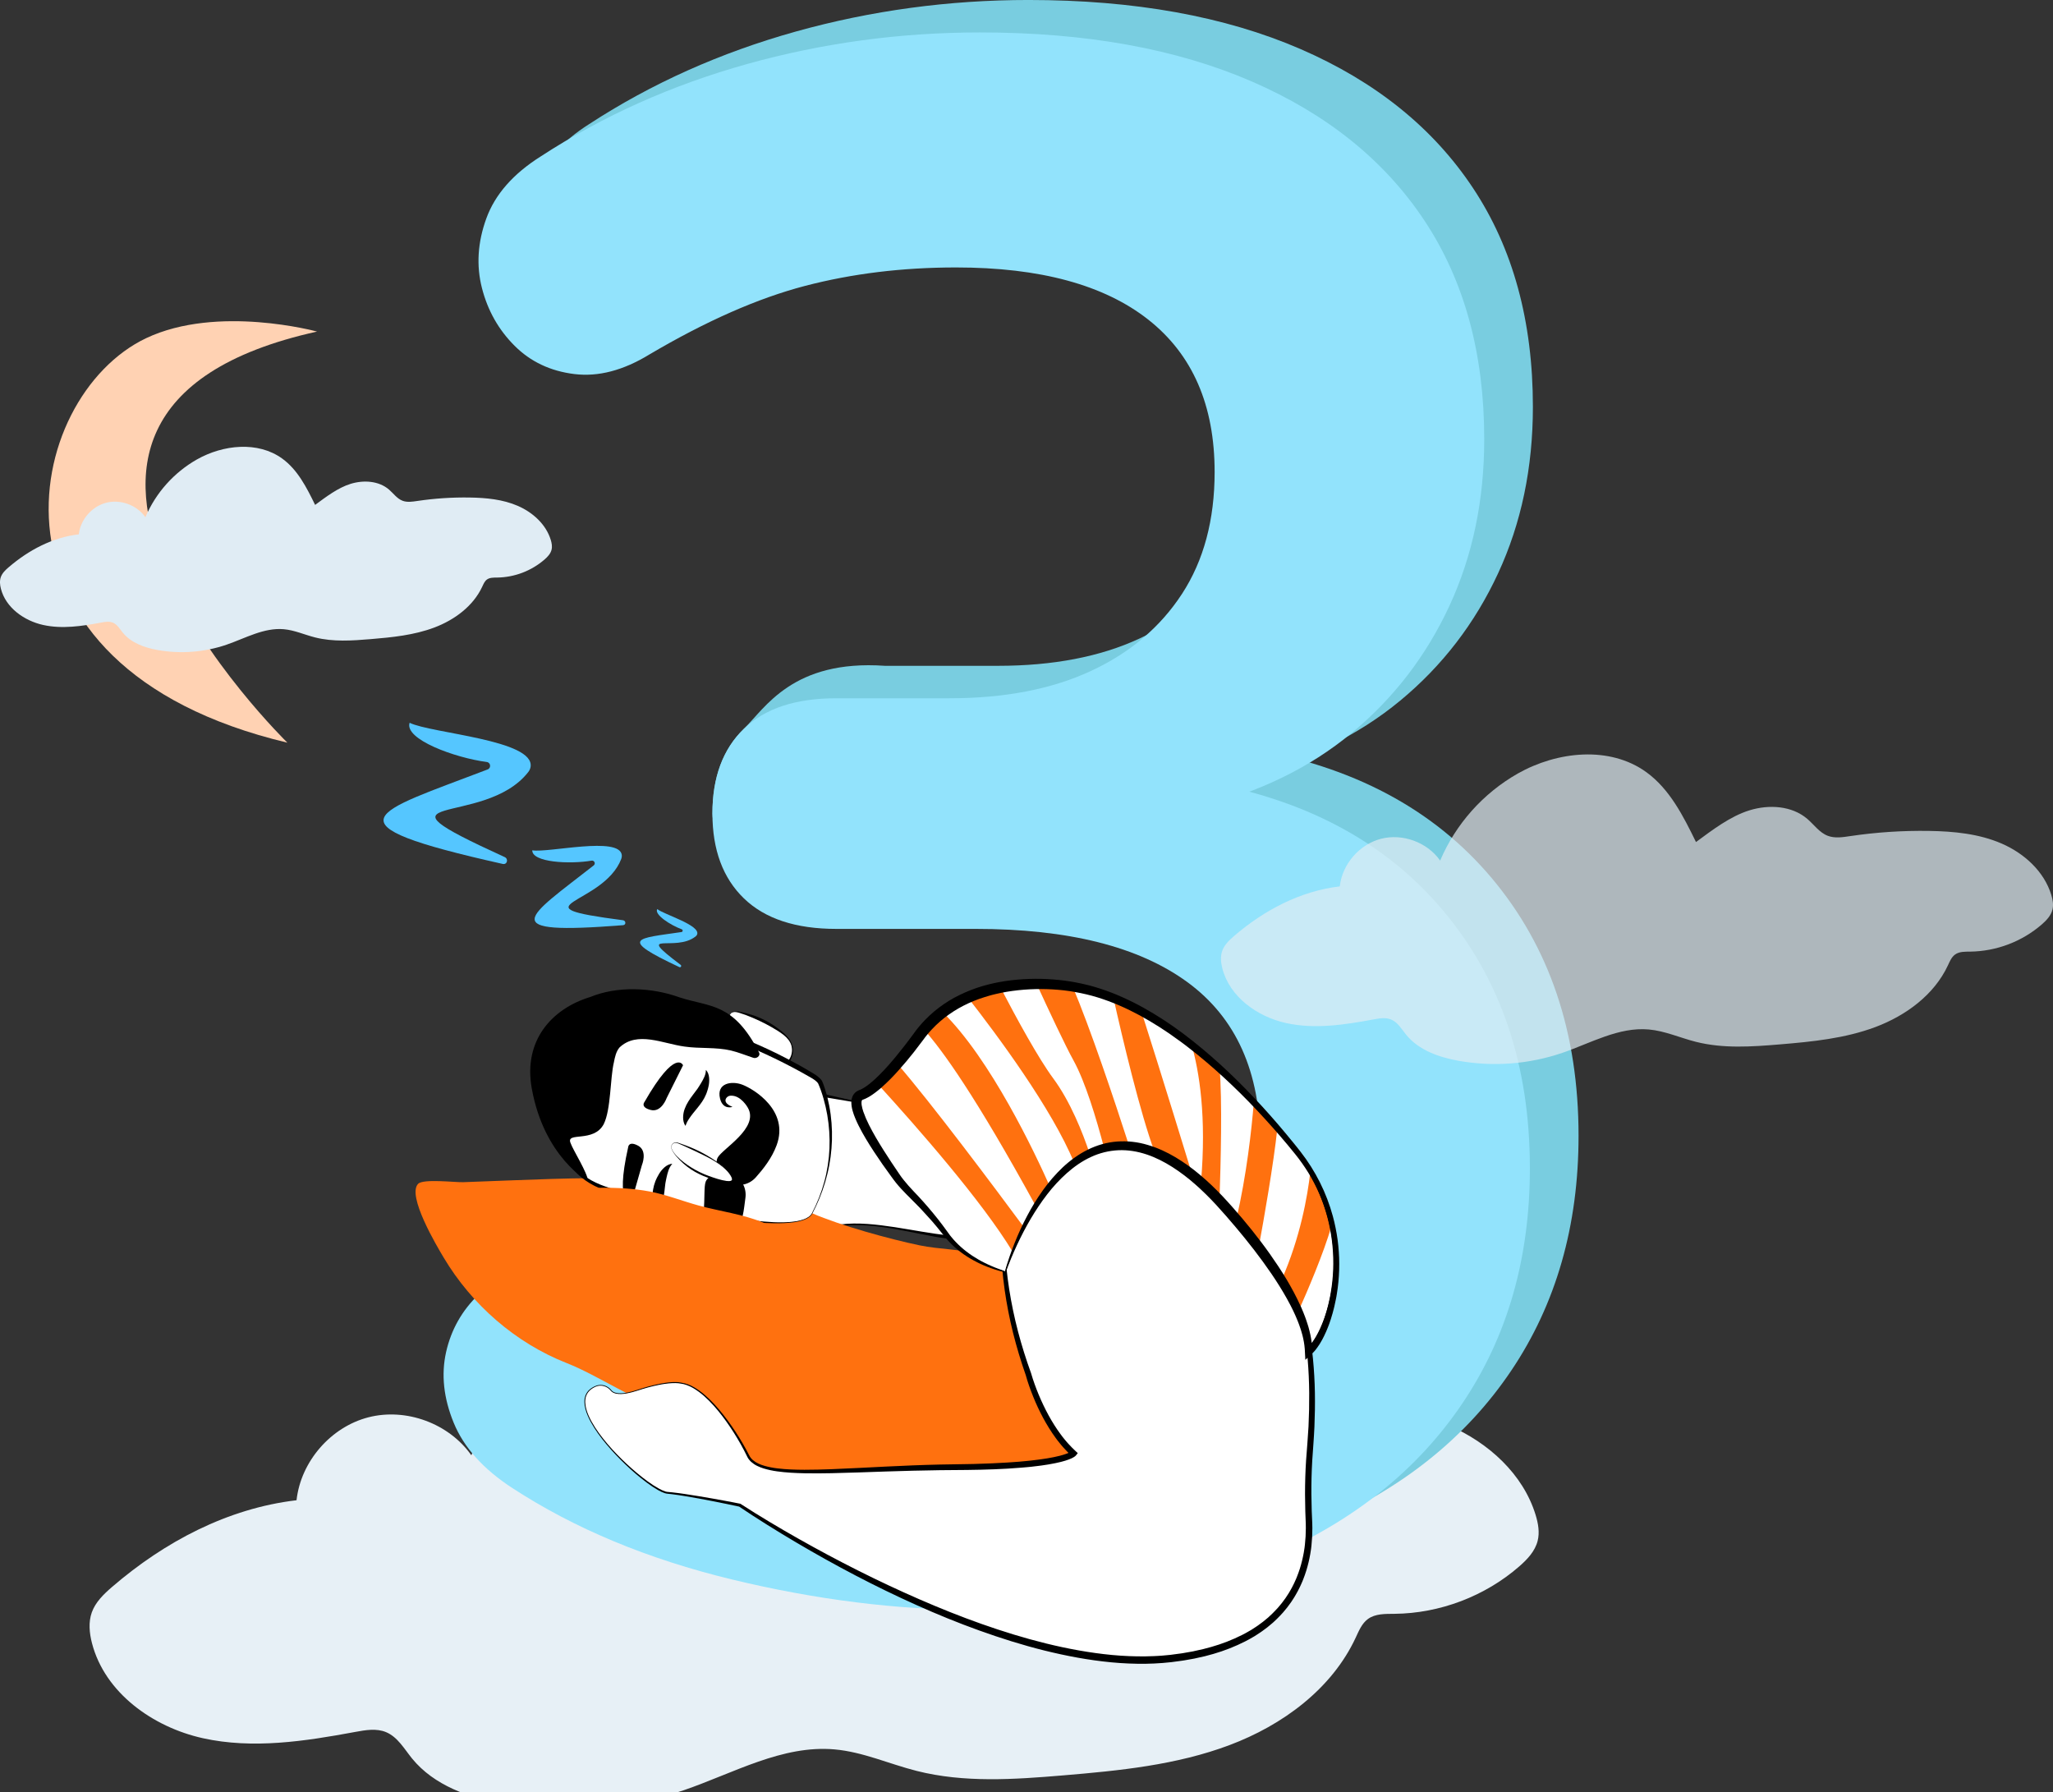 <svg width="118" height="103" viewBox="0 0 118 103" fill="none" xmlns="http://www.w3.org/2000/svg">
<rect x="0" y="0" width="118" height="103" fill="#333333" stroke="none"/>
<g clip-path="url(#clip0_8351_8077)">
<path d="M17.044 86.222C17.289 83.998 19.01 82.013 21.175 81.456C23.34 80.899 25.805 81.807 27.091 83.637C28.638 79.989 31.414 76.876 34.861 74.927C38.808 72.694 44.058 72.13 47.73 74.79C50.071 76.485 51.431 79.187 52.7 81.785C54.335 80.585 56.127 79.202 58.065 78.606C60.003 78.01 62.288 78.143 63.832 79.458C64.516 80.04 65.055 80.842 65.895 81.161C66.597 81.426 67.379 81.303 68.121 81.193C70.747 80.802 73.401 80.627 76.055 80.671C78.517 80.712 81.024 80.954 83.284 81.93C85.545 82.907 87.546 84.715 88.264 87.072C88.41 87.552 88.503 88.067 88.38 88.554C88.231 89.151 87.782 89.625 87.317 90.029C85.348 91.742 82.759 92.725 80.149 92.75C79.622 92.755 79.049 92.736 78.624 93.048C78.275 93.304 78.103 93.729 77.92 94.122C76.544 97.075 73.714 99.151 70.666 100.296C67.618 101.442 64.332 101.766 61.088 102.037C58.283 102.272 55.416 102.47 52.689 101.779C51.111 101.38 49.595 100.686 47.972 100.542C44.971 100.275 42.177 101.9 39.327 102.879C35.99 104.02 32.419 104.295 28.946 103.68C26.974 103.328 24.945 102.616 23.68 101.061C23.23 100.504 22.851 99.825 22.189 99.55C21.636 99.32 21.008 99.429 20.419 99.538C17.524 100.075 14.531 100.535 11.657 99.898C8.783 99.26 6.022 97.286 5.286 94.435C5.137 93.858 5.076 93.236 5.274 92.674C5.485 92.078 5.961 91.619 6.44 91.206C9.462 88.604 13.086 86.688 17.044 86.222Z" fill="#E7F0F6"/>
<path d="M58.864 90.662C54.366 90.662 49.7 90.078 44.868 88.911C40.036 87.744 35.829 85.993 32.247 83.658C30.579 82.576 29.455 81.325 28.873 79.906C28.292 78.488 28.146 77.133 28.436 75.842C28.727 74.552 29.352 73.447 30.311 72.529C31.27 71.61 32.477 71.068 33.935 70.903C35.392 70.737 36.995 71.112 38.746 72.029C42.161 73.863 45.452 75.176 48.618 75.967C51.784 76.759 55.033 77.155 58.365 77.156C62.03 77.156 65.113 76.655 67.612 75.655C70.112 74.655 72.007 73.154 73.298 71.153C74.588 69.152 75.234 66.735 75.235 63.901C75.235 59.732 73.839 56.627 71.048 54.584C68.256 52.541 64.195 51.52 58.864 51.52H50.867C48.533 51.52 46.763 50.937 45.556 49.77C44.347 48.603 40.948 48.843 40.948 46.758C40.948 44.673 41.551 43.05 42.76 41.882C43.968 40.713 45.548 37.893 50.867 38.266H57.365C60.53 38.266 63.238 37.745 65.487 36.702C67.737 35.66 69.486 34.181 70.735 32.263C71.984 30.346 72.609 28.012 72.609 25.26C72.609 21.427 71.339 18.509 68.798 16.507C66.257 14.505 62.571 13.505 57.738 13.506C54.656 13.506 51.761 13.86 49.053 14.569C46.346 15.277 43.368 16.59 40.119 18.508C38.619 19.426 37.182 19.801 35.807 19.633C34.433 19.465 33.287 18.923 32.371 18.007C31.453 17.091 30.828 15.986 30.496 14.692C30.164 13.399 30.248 12.065 30.747 10.691C31.246 9.315 32.287 8.127 33.871 7.127C37.451 4.794 41.409 3.023 45.743 1.812C50.074 0.605 54.531 0 59.114 -0.001C65.194 -0.001 70.401 0.937 74.735 2.813C79.066 4.689 82.377 7.356 84.669 10.816C86.962 14.275 88.107 18.464 88.106 23.383C88.106 26.884 87.439 30.073 86.106 32.95C84.773 35.827 82.899 38.265 80.483 40.265C78.066 42.266 75.15 43.684 71.736 44.517V43.016C77.734 44.017 82.399 46.497 85.732 50.457C89.064 54.418 90.73 59.357 90.73 65.276C90.73 70.446 89.439 74.947 86.856 78.781C84.273 82.615 80.608 85.553 75.859 87.597C71.111 89.639 65.446 90.66 58.864 90.662Z" fill="#79CDE0"/>
<path d="M56.069 92.526C51.57 92.526 46.904 91.943 42.072 90.776C37.241 89.609 33.033 87.858 29.451 85.523C27.784 84.44 26.659 83.19 26.078 81.772C25.496 80.354 25.351 78.999 25.64 77.707C25.931 76.417 26.556 75.312 27.515 74.394C28.473 73.475 29.681 72.933 31.139 72.768C32.595 72.602 34.199 72.977 35.95 73.894C39.365 75.728 42.656 77.041 45.822 77.833C48.988 78.624 52.237 79.02 55.569 79.021C59.234 79.021 62.316 78.521 64.816 77.52C67.316 76.519 69.212 75.019 70.502 73.018C71.793 71.018 72.439 68.6 72.439 65.766C72.439 61.598 71.043 58.492 68.252 56.449C65.46 54.406 61.399 53.385 56.068 53.386H48.071C45.737 53.386 43.967 52.802 42.76 51.635C41.552 50.468 40.948 48.843 40.948 46.758C40.948 44.675 41.552 43.05 42.76 41.881C43.968 40.713 45.738 40.13 48.071 40.131H54.569C57.734 40.131 60.441 39.61 62.691 38.568C64.941 37.526 66.69 36.046 67.939 34.129C69.188 32.212 69.813 29.877 69.813 27.126C69.813 23.292 68.543 20.374 66.002 18.372C63.461 16.371 59.775 15.37 54.944 15.371C51.861 15.371 48.966 15.726 46.259 16.434C43.551 17.143 40.573 18.456 37.324 20.373C35.824 21.291 34.387 21.666 33.013 21.498C31.638 21.33 30.492 20.788 29.576 19.872C28.658 18.956 28.033 17.851 27.701 16.557C27.37 15.264 27.453 13.93 27.952 12.556C28.451 11.18 29.492 9.992 31.076 8.992C34.657 6.659 38.614 4.888 42.949 3.677C47.279 2.47 51.736 1.865 56.319 1.864C62.4 1.864 67.606 2.802 71.94 4.678C76.27 6.554 79.582 9.221 81.875 12.681C84.167 16.14 85.312 20.33 85.309 25.25C85.309 28.75 84.643 31.939 83.31 34.816C81.977 37.693 80.102 40.131 77.686 42.131C75.269 44.132 72.353 45.549 68.939 46.383V44.882C74.937 45.883 79.603 48.363 82.935 52.323C86.267 56.283 87.933 61.222 87.933 67.141C87.933 72.311 86.642 76.813 84.059 80.647C81.476 84.48 77.811 87.418 73.062 89.463C68.314 91.504 62.65 92.525 56.069 92.526Z" fill="#92E3FC"/>
<path d="M51.091 63.691C51.275 63.727 51.465 63.765 51.618 63.873C51.739 63.958 51.828 64.081 51.914 64.201C53.127 65.912 54.181 67.731 55.062 69.634C54.394 69.365 56.906 70.727 56.236 70.994C54.528 71.675 50.292 69.755 47.613 70.567C46.954 70.767 46.697 71.035 46.009 70.998C45.964 70.901 45.952 70.792 45.977 70.688C46.07 70.776 46.183 70.597 46.189 70.469C46.278 68.229 46.012 67.763 45.407 65.606C45.243 65.023 45.054 64.445 44.958 63.847C44.935 63.704 44.918 63.552 44.971 63.417C45.313 62.545 46.857 62.862 47.511 62.992C48.702 63.232 49.898 63.455 51.091 63.691Z" fill="white"/>
<path d="M51.093 63.676C51.242 63.705 51.394 63.735 51.533 63.805C51.603 63.839 51.667 63.885 51.722 63.939C51.777 63.993 51.828 64.051 51.873 64.114C52.053 64.359 52.229 64.607 52.404 64.856C52.58 65.105 52.753 65.356 52.923 65.608L53.05 65.798L53.176 65.988C53.26 66.115 53.342 66.244 53.425 66.372C53.753 66.885 54.066 67.409 54.359 67.944C54.653 68.48 54.926 69.026 55.181 69.58L55.316 69.873L55.014 69.756L54.972 69.74C54.962 69.735 54.951 69.732 54.94 69.729H54.948C54.95 69.729 54.954 69.729 54.959 69.729C54.969 69.729 54.978 69.727 54.987 69.724C55.018 69.716 55.044 69.696 55.06 69.669C55.069 69.655 55.075 69.639 55.077 69.622C55.08 69.605 55.079 69.588 55.075 69.572C55.072 69.561 55.069 69.552 55.063 69.542C55.061 69.539 55.059 69.536 55.057 69.532C55.054 69.529 55.052 69.527 55.052 69.526C55.057 69.532 55.069 69.541 55.081 69.55C55.129 69.586 55.183 69.624 55.236 69.661C55.343 69.736 55.453 69.811 55.56 69.888C55.668 69.966 55.775 70.045 55.881 70.127C55.986 70.209 56.09 70.296 56.19 70.392C56.242 70.441 56.29 70.493 56.335 70.548C56.359 70.577 56.381 70.608 56.402 70.64C56.425 70.676 56.444 70.715 56.458 70.756C56.466 70.781 56.471 70.807 56.473 70.833C56.476 70.865 56.473 70.896 56.464 70.926C56.454 70.958 56.439 70.987 56.418 71.013C56.399 71.035 56.378 71.054 56.353 71.07C56.333 71.083 56.312 71.094 56.29 71.103L56.282 71.106L56.276 71.109L56.263 71.113L56.238 71.122C56.221 71.128 56.205 71.134 56.188 71.139L56.137 71.155C56.004 71.193 55.868 71.219 55.73 71.233C55.596 71.246 55.46 71.253 55.324 71.252C55.19 71.252 55.056 71.246 54.923 71.237C54.789 71.227 54.658 71.213 54.525 71.197C54.262 71.164 54.001 71.122 53.741 71.076C53.481 71.029 53.222 70.979 52.964 70.927L52.191 70.774C51.933 70.723 51.674 70.676 51.416 70.631C51.157 70.586 50.898 70.545 50.638 70.511C50.378 70.477 50.117 70.449 49.856 70.431C49.595 70.413 49.333 70.405 49.072 70.41C48.941 70.411 48.81 70.418 48.68 70.427C48.55 70.436 48.421 70.451 48.292 70.47C48.034 70.507 47.781 70.567 47.535 70.65C47.413 70.694 47.293 70.744 47.173 70.797C47.054 70.85 46.935 70.907 46.808 70.956C46.681 71.007 46.549 71.045 46.414 71.068C46.278 71.09 46.14 71.099 46.003 71.095H45.946L45.92 71.04C45.863 70.923 45.847 70.79 45.874 70.663L45.901 70.538L46.049 70.611C46.051 70.611 46.045 70.606 46.033 70.605C46.021 70.603 46.015 70.608 46.017 70.605C46.03 70.591 46.041 70.576 46.049 70.56C46.06 70.537 46.068 70.513 46.073 70.488C46.074 70.483 46.074 70.477 46.074 70.471C46.074 70.469 46.074 70.466 46.074 70.463V70.451V70.397C46.077 70.252 46.079 70.106 46.078 69.962C46.078 69.672 46.073 69.383 46.055 69.096C46.045 68.952 46.033 68.809 46.017 68.667C46.001 68.524 45.979 68.383 45.954 68.242C45.905 67.96 45.836 67.681 45.761 67.402C45.686 67.123 45.601 66.845 45.518 66.565C45.435 66.285 45.352 66.005 45.274 65.723C45.196 65.441 45.113 65.164 45.036 64.88C44.958 64.596 44.886 64.309 44.834 64.014C44.821 63.94 44.808 63.869 44.799 63.79C44.788 63.707 44.786 63.622 44.793 63.539C44.798 63.492 44.808 63.447 44.822 63.403C44.826 63.391 44.83 63.38 44.834 63.369C44.838 63.358 44.843 63.349 44.847 63.339C44.855 63.319 44.865 63.3 44.873 63.281C44.913 63.204 44.964 63.133 45.024 63.071C45.142 62.952 45.287 62.862 45.446 62.809C45.595 62.76 45.749 62.729 45.906 62.718C46.212 62.694 46.511 62.722 46.804 62.767C47.097 62.812 47.384 62.881 47.668 62.946L48.521 63.14L49.377 63.325C49.95 63.447 50.521 63.562 51.093 63.676ZM51.088 63.705C50.515 63.592 49.942 63.488 49.367 63.389L47.64 63.099C47.351 63.05 47.066 63 46.78 62.972C46.638 62.957 46.495 62.948 46.353 62.945C46.213 62.942 46.073 62.949 45.933 62.964C45.799 62.979 45.667 63.011 45.541 63.058C45.423 63.101 45.317 63.171 45.23 63.261C45.19 63.306 45.157 63.355 45.13 63.409C45.124 63.422 45.117 63.435 45.112 63.45C45.109 63.457 45.106 63.464 45.104 63.47L45.098 63.488C45.09 63.514 45.085 63.541 45.083 63.568C45.079 63.63 45.082 63.692 45.092 63.753C45.101 63.82 45.114 63.892 45.127 63.961C45.235 64.521 45.419 65.073 45.578 65.638C45.737 66.199 45.904 66.756 46.052 67.327C46.124 67.612 46.191 67.902 46.237 68.196C46.26 68.343 46.279 68.491 46.293 68.639C46.308 68.787 46.317 68.935 46.324 69.083C46.337 69.378 46.335 69.673 46.327 69.967C46.322 70.114 46.315 70.26 46.307 70.407L46.304 70.462V70.476C46.304 70.483 46.304 70.489 46.302 70.496C46.3 70.509 46.299 70.521 46.296 70.533C46.286 70.579 46.269 70.624 46.246 70.666C46.221 70.714 46.184 70.756 46.139 70.787C46.103 70.81 46.062 70.821 46.02 70.818C45.977 70.814 45.938 70.795 45.907 70.765L46.082 70.712C46.061 70.793 46.067 70.879 46.1 70.957L46.017 70.901C46.142 70.912 46.268 70.911 46.393 70.898C46.518 70.883 46.642 70.855 46.761 70.815C47.004 70.734 47.248 70.621 47.503 70.545C47.631 70.506 47.759 70.471 47.889 70.442C48.019 70.414 48.15 70.392 48.282 70.374C48.544 70.34 48.809 70.322 49.074 70.319C49.604 70.313 50.13 70.358 50.653 70.421C50.915 70.453 51.176 70.49 51.436 70.529C51.697 70.569 51.956 70.613 52.216 70.656C52.735 70.743 53.253 70.834 53.772 70.908C54.291 70.982 54.811 71.041 55.325 71.031C55.581 71.024 55.836 70.996 56.071 70.924L56.114 70.91C56.129 70.905 56.143 70.899 56.157 70.894L56.198 70.878C56.206 70.875 56.214 70.871 56.221 70.866C56.225 70.864 56.228 70.861 56.231 70.858C56.231 70.856 56.231 70.858 56.231 70.858C56.231 70.85 56.229 70.842 56.226 70.834C56.207 70.787 56.18 70.744 56.147 70.707C56.108 70.66 56.066 70.616 56.021 70.574C55.931 70.488 55.831 70.407 55.73 70.329C55.628 70.25 55.523 70.174 55.416 70.099L55.093 69.874C55.039 69.837 54.985 69.8 54.928 69.757C54.913 69.745 54.899 69.735 54.88 69.718C54.874 69.713 54.869 69.707 54.864 69.701C54.859 69.696 54.855 69.691 54.851 69.685C54.847 69.681 54.844 69.675 54.841 69.67C54.835 69.659 54.83 69.648 54.827 69.635C54.818 69.602 54.823 69.566 54.84 69.535C54.858 69.505 54.886 69.483 54.92 69.474C54.931 69.47 54.943 69.469 54.954 69.468C54.96 69.468 54.966 69.468 54.971 69.468C54.982 69.469 54.993 69.471 55.004 69.474C55.025 69.479 55.045 69.485 55.066 69.493C55.083 69.499 55.099 69.506 55.115 69.512L54.949 69.688C54.692 69.14 54.426 68.596 54.15 68.056C54.081 67.921 54.011 67.787 53.941 67.652L53.73 67.249C53.586 66.983 53.441 66.717 53.293 66.451C53.218 66.319 53.144 66.186 53.067 66.056L52.953 65.859L52.836 65.664C52.681 65.403 52.518 65.146 52.356 64.89C52.273 64.763 52.189 64.636 52.105 64.509C52.021 64.383 51.934 64.257 51.847 64.134C51.804 64.073 51.755 64.015 51.703 63.961C51.65 63.909 51.59 63.864 51.523 63.831C51.387 63.764 51.236 63.734 51.088 63.705Z" fill="black"/>
<path d="M29.546 67.832C35.341 67.611 41.362 67.43 46.685 69.732C48.313 70.436 51.123 71.212 52.858 71.573C54.008 71.811 55.207 71.785 56.342 72.09C58.223 72.596 58.538 74.147 59.522 75.829C60.506 77.512 62.507 80.811 62.629 82.757C62.661 83.263 62.665 83.801 62.413 84.242C61.917 85.108 60.725 85.197 59.728 85.179C56.355 85.124 48.764 86.463 45.473 85.724C42.128 84.974 41.742 81.965 38.432 81.075C36.524 80.561 34.42 79.066 32.58 78.343C29.631 77.184 27.117 74.988 25.498 72.27C25.11 71.62 23.374 68.712 24.033 68.037C24.328 67.734 26.179 67.96 26.625 67.943L29.546 67.832Z" fill="#FF710F"/>
<path d="M41.931 58.55C41.922 58.448 41.92 58.337 41.98 58.254C42.083 58.11 42.298 58.13 42.471 58.171C43.323 58.378 44.127 58.751 44.836 59.268C45.099 59.46 45.356 59.683 45.48 59.984C45.65 60.398 45.51 60.918 45.154 61.189C45.074 61.25 44.983 61.3 44.92 61.379C44.795 61.534 44.778 61.794 44.589 61.86C44.205 61.435 43.701 61.144 43.191 60.884C42.246 60.402 42.016 59.601 41.931 58.55Z" fill="white"/>
<path d="M41.921 58.55C41.913 58.48 41.916 58.408 41.93 58.338C41.938 58.303 41.953 58.269 41.975 58.24C41.997 58.211 42.024 58.186 42.056 58.168C42.121 58.135 42.193 58.118 42.265 58.119C42.337 58.119 42.408 58.127 42.477 58.141C42.753 58.193 43.025 58.263 43.291 58.35C43.558 58.44 43.816 58.553 44.063 58.687C44.31 58.822 44.546 58.976 44.768 59.148C44.88 59.233 44.989 59.321 45.093 59.417C45.198 59.512 45.293 59.619 45.375 59.735C45.416 59.794 45.452 59.856 45.482 59.921L45.504 59.97C45.511 59.986 45.516 60.004 45.522 60.02C45.535 60.054 45.545 60.088 45.553 60.123C45.558 60.14 45.561 60.158 45.564 60.176C45.567 60.194 45.571 60.211 45.573 60.229L45.578 60.282L45.58 60.308V60.335V60.388C45.58 60.406 45.579 60.424 45.578 60.441C45.576 60.477 45.572 60.512 45.566 60.547C45.544 60.69 45.496 60.827 45.423 60.952C45.415 60.968 45.405 60.983 45.395 60.998C45.385 61.013 45.375 61.029 45.364 61.044L45.331 61.087L45.314 61.108L45.295 61.128L45.257 61.169C45.245 61.182 45.231 61.193 45.217 61.206C45.19 61.23 45.162 61.253 45.133 61.275C45.079 61.312 45.03 61.354 44.986 61.402C44.967 61.425 44.95 61.45 44.936 61.476C44.922 61.504 44.909 61.533 44.896 61.564C44.87 61.632 44.841 61.698 44.807 61.763C44.786 61.799 44.761 61.833 44.731 61.863C44.697 61.895 44.658 61.919 44.614 61.936L44.565 61.955L44.526 61.914C44.275 61.648 43.974 61.433 43.654 61.248C43.495 61.154 43.331 61.067 43.165 60.981C42.991 60.892 42.828 60.783 42.679 60.657C42.531 60.527 42.405 60.375 42.305 60.206C42.207 60.039 42.132 59.859 42.084 59.672L42.073 59.638L42.065 59.602L42.049 59.533C42.044 59.51 42.038 59.487 42.033 59.463L42.02 59.393C42.001 59.3 41.989 59.206 41.975 59.113C41.954 58.925 41.937 58.738 41.921 58.55ZM41.94 58.549C41.956 58.736 41.981 58.922 42.017 59.106C42.037 59.197 42.057 59.288 42.084 59.378L42.103 59.445C42.11 59.467 42.118 59.489 42.126 59.511L42.149 59.577L42.16 59.609L42.174 59.642C42.24 59.812 42.328 59.974 42.434 60.123C42.539 60.269 42.662 60.401 42.801 60.516L42.907 60.597C42.925 60.611 42.944 60.623 42.963 60.635L43.02 60.672C43.039 60.683 43.057 60.696 43.077 60.708L43.136 60.74C43.176 60.762 43.215 60.784 43.256 60.805C43.425 60.891 43.593 60.98 43.756 61.08C44.081 61.278 44.392 61.512 44.649 61.803L44.561 61.78C44.583 61.772 44.603 61.761 44.621 61.746C44.642 61.727 44.66 61.705 44.674 61.682C44.706 61.631 44.733 61.569 44.764 61.504C44.78 61.472 44.797 61.439 44.817 61.406C44.838 61.372 44.862 61.34 44.89 61.311C44.944 61.261 45.003 61.216 45.067 61.179C45.095 61.161 45.122 61.142 45.148 61.121C45.161 61.111 45.175 61.102 45.187 61.091L45.223 61.057L45.241 61.041L45.258 61.022L45.291 60.986C45.301 60.973 45.311 60.959 45.321 60.946C45.332 60.933 45.342 60.92 45.351 60.906C45.369 60.878 45.387 60.85 45.402 60.82C45.41 60.805 45.418 60.791 45.425 60.776L45.445 60.73L45.455 60.706L45.463 60.683L45.48 60.635C45.488 60.603 45.498 60.57 45.504 60.537C45.53 60.404 45.529 60.267 45.499 60.135C45.492 60.102 45.482 60.07 45.471 60.038C45.465 60.022 45.46 60.006 45.453 59.991L45.433 59.945C45.403 59.884 45.367 59.825 45.327 59.771C45.244 59.663 45.147 59.565 45.04 59.481C44.932 59.396 44.819 59.317 44.703 59.244C44.237 58.952 43.748 58.698 43.241 58.485C42.988 58.376 42.728 58.281 42.464 58.2C42.399 58.181 42.332 58.168 42.265 58.163C42.198 58.156 42.131 58.167 42.07 58.195C42.04 58.21 42.014 58.231 41.994 58.257C41.973 58.283 41.958 58.313 41.95 58.345C41.935 58.412 41.932 58.481 41.94 58.549V58.549Z" fill="black"/>
<path d="M46.68 69.735C46.01 71.014 39.736 69.782 35.808 68.632C35.018 68.401 34.209 68.16 33.552 67.663C32.089 66.558 31.542 64.118 31.803 62.364C32.051 60.688 33.956 58.915 35.607 58.452C36.752 58.131 37.974 58.362 39.124 58.664C41.754 59.354 44.277 60.403 46.621 61.781C46.809 61.891 47 62.008 47.128 62.183C47.128 62.183 48.791 65.701 46.68 69.735Z" fill="white"/>
<path d="M46.693 69.742C46.644 69.83 46.576 69.906 46.493 69.963C46.412 70.019 46.324 70.065 46.231 70.1C46.046 70.168 45.854 70.215 45.659 70.242C45.465 70.269 45.269 70.287 45.073 70.295C44.877 70.303 44.681 70.306 44.485 70.303C44.092 70.299 43.701 70.277 43.31 70.244C42.919 70.211 42.529 70.171 42.14 70.122C40.584 69.921 39.042 69.624 37.523 69.234C36.763 69.041 36.009 68.826 35.26 68.588C34.886 68.466 34.512 68.329 34.156 68.147C33.801 67.965 33.465 67.737 33.183 67.451C32.905 67.165 32.667 66.842 32.478 66.491C32.291 66.143 32.138 65.777 32.022 65.398C31.791 64.644 31.681 63.857 31.698 63.068C31.702 62.871 31.716 62.674 31.74 62.478C31.752 62.38 31.766 62.281 31.786 62.184C31.805 62.086 31.831 61.99 31.86 61.895C31.919 61.706 31.993 61.521 32.081 61.343C32.168 61.165 32.266 60.992 32.375 60.827C32.593 60.496 32.842 60.187 33.119 59.904C33.397 59.62 33.698 59.361 34.02 59.13C34.343 58.896 34.689 58.696 35.053 58.533C35.421 58.369 35.81 58.26 36.21 58.209C36.409 58.184 36.609 58.171 36.81 58.17C37.01 58.17 37.21 58.178 37.408 58.197C37.803 58.236 38.195 58.299 38.582 58.387C38.775 58.43 38.966 58.477 39.157 58.525C39.347 58.574 39.537 58.625 39.727 58.678L40.01 58.757L40.152 58.798L40.293 58.84L40.575 58.926C40.669 58.954 40.762 58.986 40.856 59.016C41.604 59.256 42.342 59.528 43.069 59.829C43.796 60.131 44.508 60.464 45.205 60.828C45.381 60.917 45.552 61.014 45.726 61.106C45.9 61.197 46.071 61.297 46.241 61.393C46.411 61.49 46.58 61.591 46.749 61.693C46.838 61.746 46.923 61.804 47.005 61.868C47.092 61.935 47.169 62.014 47.235 62.103L47.243 62.115L47.247 62.125C47.266 62.167 47.281 62.204 47.297 62.244C47.313 62.283 47.327 62.322 47.341 62.361C47.37 62.439 47.396 62.518 47.421 62.596C47.471 62.754 47.516 62.913 47.557 63.074C47.637 63.394 47.699 63.717 47.742 64.044C47.828 64.695 47.845 65.354 47.791 66.009C47.765 66.335 47.721 66.659 47.661 66.981C47.631 67.141 47.596 67.301 47.557 67.46C47.519 67.618 47.477 67.776 47.431 67.932C47.244 68.558 46.997 69.164 46.693 69.742V69.742ZM46.666 69.728C46.968 69.153 47.206 68.546 47.378 67.919C47.464 67.606 47.531 67.289 47.58 66.968C47.63 66.648 47.661 66.326 47.675 66.003C47.701 65.357 47.659 64.711 47.548 64.075C47.493 63.758 47.421 63.444 47.332 63.135C47.288 62.981 47.239 62.828 47.186 62.678C47.159 62.602 47.131 62.528 47.102 62.454C47.087 62.417 47.072 62.38 47.056 62.344C47.041 62.307 47.024 62.271 47.009 62.238L47.022 62.26C46.921 62.127 46.771 62.027 46.605 61.932L46.098 61.645L45.841 61.505C45.756 61.459 45.671 61.411 45.584 61.366C45.412 61.277 45.24 61.184 45.066 61.098C44.372 60.746 43.665 60.42 42.946 60.12L42.676 60.01C42.586 59.973 42.496 59.935 42.405 59.9L42.133 59.794C42.042 59.759 41.952 59.724 41.86 59.691C41.678 59.624 41.496 59.554 41.312 59.491L41.037 59.394L40.76 59.302C40.391 59.178 40.018 59.065 39.645 58.955C39.46 58.901 39.27 58.849 39.083 58.798C38.895 58.746 38.707 58.7 38.519 58.656C38.143 58.566 37.763 58.499 37.379 58.457C36.999 58.413 36.615 58.411 36.235 58.451C35.856 58.491 35.485 58.586 35.134 58.733C34.779 58.881 34.44 59.065 34.122 59.282C33.802 59.498 33.502 59.743 33.224 60.012C32.946 60.281 32.695 60.576 32.475 60.895C32.253 61.212 32.078 61.559 31.955 61.925C31.925 62.017 31.899 62.111 31.879 62.204C31.859 62.297 31.843 62.393 31.831 62.489C31.804 62.681 31.792 62.876 31.785 63.07C31.774 63.459 31.797 63.848 31.852 64.233C31.907 64.618 31.996 64.998 32.117 65.367C32.236 65.737 32.394 66.092 32.587 66.428C32.778 66.763 33.016 67.068 33.294 67.335C33.571 67.598 33.896 67.804 34.243 67.967C34.589 68.131 34.956 68.255 35.328 68.365C36.075 68.585 36.83 68.787 37.586 68.979C38.342 69.171 39.102 69.35 39.865 69.52C40.628 69.689 41.392 69.845 42.161 69.975C42.546 70.04 42.932 70.097 43.32 70.145C43.707 70.192 44.096 70.226 44.486 70.243C44.875 70.259 45.267 70.255 45.652 70.204C45.845 70.18 46.035 70.135 46.218 70.069C46.308 70.036 46.395 69.992 46.474 69.937C46.554 69.883 46.62 69.812 46.667 69.728H46.666Z" fill="black"/>
<path d="M34.242 79.671C34.555 79.54 34.91 79.646 35.123 79.91C35.274 80.096 35.666 80.22 36.646 79.897C38.493 79.287 39.142 79.49 39.142 79.49C40.593 79.663 42.286 82.207 43.007 83.683C43.729 85.16 48.597 84.363 54.867 84.323C61.136 84.282 61.704 83.531 61.704 83.531C59.878 81.866 59.107 78.962 59.107 78.962C57.017 73.135 57.769 69.093 57.769 69.093C57.769 69.093 58.452 63.013 62.153 63.602C62.153 63.602 66.877 61.264 68.141 64.799L68.453 67.281C68.453 67.281 76.501 68.973 75.294 83.291C75.183 84.657 75.162 86.029 75.233 87.397C75.356 89.886 74.568 94.481 67.314 95.317C57.27 96.475 42.52 86.505 42.52 86.505C42.52 86.505 39.579 85.895 38.359 85.795C37.24 85.702 31.789 80.698 34.242 79.671Z" fill="white"/>
<path d="M34.234 79.653C34.336 79.611 34.445 79.592 34.555 79.597C34.665 79.602 34.773 79.63 34.871 79.681C34.969 79.73 35.056 79.799 35.127 79.883C35.136 79.894 35.145 79.904 35.153 79.913C35.161 79.922 35.17 79.931 35.18 79.939C35.19 79.947 35.199 79.956 35.209 79.964L35.241 79.985C35.285 80.011 35.333 80.031 35.383 80.044C35.485 80.069 35.59 80.08 35.695 80.075C35.8 80.071 35.906 80.06 36.01 80.041C36.219 80.002 36.425 79.948 36.627 79.88C37.032 79.742 37.446 79.629 37.865 79.541L38.024 79.51C38.077 79.501 38.13 79.493 38.183 79.484C38.236 79.475 38.289 79.468 38.342 79.462L38.422 79.452L38.501 79.444L38.581 79.438L38.66 79.433C38.713 79.43 38.768 79.43 38.822 79.43C38.876 79.429 38.93 79.431 38.984 79.436C39.04 79.44 39.095 79.449 39.149 79.462H39.143C39.406 79.5 39.658 79.589 39.885 79.724C40.112 79.856 40.325 80.01 40.522 80.182C40.718 80.354 40.906 80.536 41.082 80.729C41.259 80.921 41.426 81.121 41.588 81.326C41.909 81.737 42.207 82.165 42.481 82.609C42.618 82.831 42.749 83.056 42.874 83.285C42.937 83.4 42.998 83.516 43.057 83.632L43.068 83.654L43.079 83.673L43.101 83.712C43.108 83.725 43.117 83.737 43.126 83.75C43.134 83.762 43.142 83.774 43.152 83.786C43.17 83.81 43.19 83.832 43.211 83.854C43.221 83.865 43.231 83.876 43.243 83.886L43.277 83.916C43.37 83.996 43.475 84.063 43.587 84.114C43.701 84.167 43.819 84.211 43.94 84.245C44.186 84.314 44.436 84.362 44.69 84.392C45.2 84.454 45.717 84.469 46.233 84.471C47.267 84.471 48.303 84.418 49.34 84.367C50.376 84.316 51.413 84.259 52.452 84.219C52.972 84.199 53.492 84.182 54.011 84.171L55.568 84.145L55.957 84.138L56.345 84.125L56.732 84.112L56.926 84.105C56.991 84.103 57.055 84.099 57.12 84.096C57.378 84.081 57.637 84.071 57.895 84.055L58.281 84.028L58.474 84.014L58.571 84.007L58.667 83.998L59.051 83.962C59.116 83.955 59.18 83.95 59.244 83.942L59.435 83.919L59.627 83.896C59.691 83.888 59.755 83.882 59.818 83.871L60.198 83.814C60.324 83.792 60.449 83.767 60.574 83.744C60.637 83.732 60.698 83.718 60.76 83.702L60.852 83.681L60.898 83.671L60.944 83.658L61.124 83.607C61.183 83.589 61.24 83.568 61.299 83.548C61.328 83.539 61.354 83.526 61.381 83.515C61.408 83.505 61.435 83.493 61.461 83.48L61.497 83.461L61.516 83.451C61.522 83.448 61.526 83.445 61.531 83.442L61.56 83.423C61.563 83.421 61.565 83.419 61.567 83.417L61.571 83.415C61.567 83.418 61.564 83.422 61.561 83.427L61.583 83.665C61.416 83.51 61.256 83.347 61.106 83.177C61.068 83.135 61.032 83.091 60.995 83.048C60.958 83.005 60.922 82.961 60.887 82.915L60.781 82.782L60.68 82.646C60.547 82.464 60.419 82.277 60.301 82.085C60.182 81.894 60.068 81.699 59.962 81.502C59.749 81.106 59.558 80.699 59.39 80.282C59.306 80.074 59.226 79.864 59.152 79.652C59.115 79.546 59.079 79.44 59.046 79.334C59.012 79.228 58.98 79.121 58.95 79.007L58.953 79.02C58.675 78.226 58.432 77.419 58.227 76.601C58.023 75.784 57.862 74.956 57.743 74.122C57.685 73.705 57.637 73.287 57.601 72.867C57.566 72.448 57.544 72.027 57.534 71.606C57.524 71.185 57.528 70.763 57.55 70.342C57.559 70.132 57.574 69.922 57.594 69.711C57.604 69.605 57.616 69.501 57.629 69.396C57.641 69.291 57.655 69.187 57.676 69.078V69.085C57.697 68.918 57.724 68.757 57.754 68.595C57.783 68.432 57.816 68.272 57.853 68.111C57.925 67.79 58.011 67.472 58.108 67.157C58.305 66.529 58.552 65.913 58.89 65.344C58.974 65.201 59.063 65.062 59.16 64.928C59.257 64.793 59.361 64.664 59.472 64.54C59.693 64.29 59.949 64.073 60.233 63.898C60.519 63.723 60.835 63.603 61.165 63.543C61.33 63.515 61.497 63.501 61.664 63.501C61.831 63.503 61.997 63.517 62.161 63.543L62.125 63.548C62.258 63.484 62.392 63.427 62.528 63.373C62.664 63.318 62.8 63.266 62.938 63.219C63.215 63.123 63.495 63.04 63.779 62.972C64.347 62.837 64.935 62.758 65.523 62.793C65.818 62.809 66.11 62.862 66.392 62.95C66.534 62.995 66.672 63.05 66.805 63.116C66.938 63.183 67.065 63.261 67.185 63.348C67.305 63.436 67.418 63.534 67.52 63.642C67.547 63.669 67.573 63.695 67.596 63.724C67.619 63.753 67.645 63.78 67.669 63.809L67.737 63.897C67.76 63.925 67.78 63.957 67.802 63.987L67.834 64.032C67.845 64.048 67.854 64.064 67.864 64.079L67.923 64.174C67.958 64.239 67.997 64.302 68.029 64.37C68.095 64.502 68.153 64.638 68.204 64.777L68.206 64.783V64.791L68.527 67.272L68.467 67.208C68.552 67.227 68.629 67.249 68.709 67.273C68.788 67.297 68.865 67.324 68.942 67.353C69.097 67.409 69.249 67.471 69.398 67.538C69.696 67.674 69.985 67.828 70.264 68.001C70.543 68.173 70.811 68.361 71.067 68.564C71.325 68.767 71.57 68.984 71.804 69.213C72.271 69.673 72.692 70.177 73.061 70.718C73.245 70.989 73.419 71.266 73.58 71.551C73.621 71.622 73.66 71.695 73.698 71.767L73.757 71.874L73.812 71.984L73.923 72.203L74.029 72.424C74.065 72.498 74.097 72.573 74.13 72.648C74.163 72.723 74.197 72.797 74.228 72.873C74.289 73.025 74.354 73.175 74.41 73.329L74.496 73.556L74.576 73.788L74.616 73.904C74.629 73.942 74.641 73.981 74.654 74.02L74.728 74.254C74.919 74.879 75.075 75.514 75.195 76.157C75.317 76.799 75.404 77.446 75.466 78.096C75.528 78.745 75.565 79.397 75.576 80.049C75.587 80.701 75.576 81.353 75.549 82.004C75.531 82.329 75.517 82.655 75.491 82.979C75.465 83.304 75.441 83.625 75.423 83.947C75.386 84.59 75.37 85.234 75.374 85.879C75.376 86.201 75.383 86.523 75.394 86.846C75.401 87.007 75.407 87.168 75.415 87.329C75.42 87.409 75.422 87.493 75.425 87.575C75.429 87.657 75.428 87.741 75.43 87.824C75.431 88.155 75.414 88.486 75.379 88.816L75.365 88.939L75.358 89.001L75.349 89.063L75.311 89.309L75.264 89.553C75.257 89.595 75.248 89.635 75.238 89.675L75.21 89.797C75.133 90.121 75.034 90.44 74.912 90.75C74.896 90.789 74.883 90.828 74.866 90.867L74.816 90.981L74.765 91.096C74.749 91.134 74.732 91.172 74.712 91.209L74.599 91.433C74.581 91.471 74.56 91.507 74.539 91.543L74.477 91.652L74.414 91.76C74.394 91.797 74.37 91.831 74.347 91.867L74.21 92.077C74.162 92.145 74.112 92.212 74.062 92.279L73.988 92.38C73.961 92.413 73.935 92.445 73.908 92.477L73.748 92.67C73.693 92.733 73.634 92.793 73.578 92.854C73.466 92.979 73.341 93.09 73.221 93.205L73.175 93.248C73.16 93.262 73.143 93.275 73.127 93.289L73.032 93.368C72.968 93.421 72.904 93.477 72.84 93.528L72.639 93.677C72.572 93.726 72.507 93.778 72.436 93.822L72.227 93.959C72.192 93.981 72.158 94.005 72.123 94.027L72.015 94.089C71.87 94.171 71.729 94.259 71.579 94.33C70.989 94.63 70.372 94.873 69.736 95.056L69.259 95.185C69.1 95.223 68.938 95.257 68.777 95.293L68.657 95.32C68.617 95.328 68.577 95.334 68.536 95.342L68.293 95.385L68.05 95.428C68.01 95.436 67.969 95.44 67.929 95.446L67.807 95.463C67.644 95.484 67.482 95.507 67.319 95.528C67.156 95.544 66.992 95.561 66.828 95.575C66.664 95.59 66.5 95.597 66.336 95.606C66.172 95.614 66.008 95.617 65.844 95.621C65.188 95.628 64.533 95.6 63.88 95.538C62.577 95.415 61.29 95.171 60.024 94.858C58.759 94.544 57.515 94.15 56.29 93.71C55.066 93.271 53.861 92.778 52.675 92.246C51.489 91.715 50.32 91.145 49.169 90.544C48.017 89.943 46.883 89.309 45.766 88.65C45.207 88.32 44.652 87.982 44.102 87.638C43.552 87.293 43.007 86.943 42.468 86.577L42.5 86.591C41.984 86.48 41.467 86.374 40.948 86.272C40.43 86.17 39.911 86.074 39.39 85.988C39.13 85.945 38.869 85.906 38.608 85.873L38.412 85.852L38.363 85.847C38.347 85.845 38.328 85.842 38.31 85.839C38.292 85.837 38.275 85.833 38.257 85.828C38.24 85.824 38.223 85.82 38.206 85.814C38.078 85.77 37.953 85.714 37.836 85.646C37.605 85.513 37.382 85.366 37.169 85.205C36.958 85.046 36.75 84.88 36.548 84.708C36.146 84.363 35.762 83.997 35.397 83.612C35.215 83.42 35.038 83.222 34.867 83.019C34.696 82.816 34.532 82.608 34.379 82.391C34.224 82.176 34.082 81.951 33.955 81.719C33.922 81.661 33.893 81.601 33.863 81.542C33.833 81.482 33.805 81.422 33.781 81.36C33.756 81.298 33.731 81.237 33.708 81.174C33.684 81.112 33.665 81.048 33.649 80.983C33.614 80.854 33.594 80.721 33.59 80.587C33.585 80.451 33.608 80.316 33.656 80.189C33.706 80.063 33.785 79.95 33.888 79.861C33.991 79.773 34.108 79.703 34.234 79.653ZM34.249 79.69C34.129 79.74 34.017 79.808 33.919 79.893C33.822 79.979 33.746 80.086 33.699 80.207C33.653 80.328 33.632 80.458 33.636 80.587C33.641 80.718 33.661 80.848 33.695 80.974C33.711 81.037 33.733 81.099 33.753 81.161C33.774 81.223 33.799 81.284 33.825 81.344C33.852 81.405 33.88 81.464 33.908 81.523C33.936 81.583 33.967 81.641 34 81.698C34.128 81.929 34.27 82.151 34.425 82.364C34.737 82.79 35.078 83.193 35.446 83.571C35.812 83.951 36.198 84.311 36.603 84.65C36.805 84.819 37.012 84.982 37.225 85.137C37.437 85.293 37.658 85.435 37.888 85.562C38 85.625 38.118 85.677 38.241 85.717C38.255 85.722 38.27 85.726 38.286 85.729C38.3 85.733 38.315 85.736 38.33 85.738C38.345 85.74 38.359 85.742 38.375 85.744L38.425 85.748L38.624 85.767C38.756 85.783 38.889 85.797 39.019 85.815L39.215 85.842L39.412 85.871C39.936 85.948 40.458 86.037 40.979 86.129C41.5 86.221 42.02 86.318 42.54 86.421L42.556 86.424L42.571 86.434C43.111 86.786 43.663 87.126 44.218 87.459C44.772 87.792 45.331 88.117 45.895 88.435C47.022 89.072 48.163 89.681 49.319 90.262C50.475 90.844 51.644 91.392 52.827 91.908C53.419 92.166 54.015 92.415 54.615 92.654C55.215 92.893 55.819 93.12 56.427 93.335C57.035 93.55 57.648 93.752 58.264 93.94C58.881 94.129 59.502 94.3 60.127 94.454C61.377 94.761 62.645 94.995 63.922 95.116C64.56 95.176 65.2 95.203 65.841 95.195C65.999 95.192 66.159 95.186 66.319 95.181C66.48 95.177 66.637 95.162 66.796 95.153C66.955 95.139 67.114 95.123 67.273 95.108L67.749 95.044L67.868 95.029C67.907 95.023 67.947 95.019 67.986 95.011L68.222 94.969L68.458 94.928C68.498 94.921 68.538 94.915 68.576 94.907L68.693 94.88C68.848 94.845 69.004 94.812 69.16 94.776L69.621 94.653C70.232 94.48 70.826 94.249 71.393 93.964C71.536 93.897 71.67 93.814 71.808 93.736L71.911 93.678C71.944 93.657 71.977 93.635 72.01 93.614L72.208 93.485C72.276 93.444 72.337 93.394 72.401 93.348L72.591 93.208C72.653 93.159 72.712 93.108 72.773 93.058L72.864 92.983C72.879 92.97 72.894 92.958 72.909 92.945L72.951 92.904C73.065 92.796 73.184 92.692 73.288 92.575C73.341 92.518 73.397 92.462 73.449 92.403L73.6 92.223C73.625 92.193 73.651 92.163 73.675 92.132L73.745 92.038C73.792 91.975 73.84 91.913 73.885 91.849L74.014 91.652C74.035 91.619 74.059 91.587 74.078 91.553L74.137 91.451L74.196 91.349C74.216 91.316 74.236 91.282 74.253 91.246L74.36 91.037C74.379 91.002 74.394 90.966 74.41 90.93L74.458 90.823L74.506 90.715C74.522 90.679 74.535 90.642 74.55 90.606C74.667 90.313 74.763 90.012 74.836 89.706L74.863 89.591C74.872 89.552 74.881 89.514 74.889 89.475L74.935 89.243L74.972 89.008L74.981 88.95L74.988 88.891L75.002 88.773C75.037 88.458 75.055 88.141 75.055 87.824C75.055 87.744 75.055 87.665 75.052 87.585L75.048 87.466L75.043 87.346C75.036 87.183 75.03 87.02 75.025 86.857C75.015 86.532 75.01 86.206 75.009 85.879C75.009 85.227 75.028 84.575 75.07 83.924C75.09 83.599 75.12 83.272 75.144 82.952C75.169 82.632 75.189 82.308 75.209 81.986C75.24 81.342 75.254 80.698 75.249 80.053C75.238 78.764 75.135 77.475 74.913 76.207C74.803 75.573 74.658 74.946 74.477 74.329L74.407 74.098C74.395 74.06 74.384 74.021 74.371 73.983L74.333 73.869L74.257 73.64L74.175 73.413C74.122 73.262 74.06 73.114 74.002 72.963C73.973 72.888 73.94 72.815 73.909 72.741C73.878 72.667 73.847 72.593 73.812 72.52L73.712 72.301L73.606 72.085L73.553 71.977L73.497 71.871C73.459 71.8 73.423 71.728 73.384 71.659C73.23 71.377 73.062 71.102 72.885 70.837C72.708 70.571 72.516 70.311 72.314 70.062C72.112 69.813 71.897 69.574 71.671 69.346C71.219 68.89 70.718 68.486 70.175 68.142C69.905 67.971 69.623 67.817 69.332 67.682C69.187 67.615 69.04 67.552 68.89 67.496C68.815 67.468 68.74 67.442 68.664 67.417C68.589 67.393 68.51 67.37 68.437 67.353L68.384 67.34L68.378 67.287L68.074 64.804L68.077 64.818C68.029 64.684 67.974 64.552 67.911 64.424C67.881 64.359 67.844 64.299 67.811 64.236L67.755 64.145C67.745 64.13 67.736 64.115 67.727 64.1L67.696 64.056C67.676 64.028 67.657 63.997 67.635 63.97L67.57 63.885C67.548 63.859 67.524 63.832 67.501 63.806C67.479 63.779 67.454 63.753 67.43 63.726C67.332 63.623 67.226 63.529 67.112 63.446C66.997 63.362 66.876 63.288 66.75 63.224C66.623 63.16 66.491 63.107 66.356 63.065C66.221 63.021 66.082 62.987 65.942 62.962C65.801 62.937 65.66 62.92 65.518 62.911C64.945 62.876 64.369 62.952 63.809 63.085C63.529 63.153 63.252 63.234 62.98 63.33C62.844 63.377 62.709 63.428 62.575 63.482C62.443 63.535 62.308 63.593 62.181 63.655L62.163 63.663L62.144 63.66C61.986 63.636 61.827 63.623 61.667 63.622C61.507 63.622 61.348 63.636 61.19 63.664C60.876 63.722 60.575 63.838 60.303 64.005C60.032 64.176 59.787 64.386 59.576 64.628C59.47 64.748 59.37 64.875 59.276 65.006C59.184 65.138 59.097 65.274 59.016 65.413C58.692 65.973 58.453 66.58 58.266 67.201C58.173 67.512 58.093 67.826 58.026 68.144C57.992 68.304 57.962 68.463 57.934 68.622C57.908 68.781 57.881 68.943 57.864 69.101V69.103V69.107C57.847 69.206 57.834 69.31 57.823 69.413C57.811 69.515 57.801 69.619 57.793 69.722C57.776 69.929 57.763 70.137 57.757 70.345C57.742 70.761 57.744 71.177 57.76 71.593C57.775 72.009 57.803 72.425 57.844 72.84C57.886 73.254 57.94 73.667 58.003 74.079C58.132 74.903 58.302 75.72 58.513 76.526C58.725 77.332 58.974 78.126 59.259 78.909L59.261 78.914L59.263 78.922C59.291 79.023 59.325 79.129 59.358 79.232C59.392 79.335 59.428 79.439 59.464 79.542C59.538 79.748 59.617 79.952 59.701 80.154C59.868 80.557 60.057 80.952 60.266 81.336C60.37 81.528 60.481 81.715 60.597 81.899C60.713 82.083 60.835 82.262 60.965 82.436L61.062 82.566L61.163 82.693C61.196 82.736 61.231 82.777 61.267 82.818C61.302 82.859 61.336 82.901 61.373 82.941C61.516 83.102 61.668 83.254 61.825 83.401L61.947 83.514L61.847 83.64C61.839 83.65 61.83 83.66 61.82 83.669L61.806 83.682L61.775 83.707L61.722 83.742C61.713 83.748 61.704 83.754 61.696 83.758L61.671 83.771L61.621 83.798C61.605 83.807 61.589 83.815 61.572 83.822L61.523 83.842C61.49 83.855 61.458 83.871 61.425 83.882C61.361 83.904 61.296 83.928 61.231 83.948L61.036 84.003L60.988 84.016L60.94 84.027L60.842 84.05C60.777 84.064 60.713 84.081 60.648 84.093C60.518 84.118 60.388 84.143 60.258 84.166L59.869 84.225C59.804 84.235 59.739 84.242 59.674 84.25L59.479 84.273L59.284 84.297C59.219 84.305 59.154 84.309 59.089 84.316L58.699 84.35C57.658 84.438 56.616 84.469 55.576 84.482L54.019 84.495C53.5 84.502 52.982 84.512 52.464 84.525C51.428 84.551 50.391 84.588 49.352 84.624C48.834 84.642 48.314 84.658 47.794 84.668C47.274 84.678 46.754 84.683 46.233 84.672C45.711 84.661 45.189 84.635 44.669 84.563C44.407 84.528 44.148 84.472 43.895 84.397C43.767 84.358 43.642 84.309 43.522 84.25C43.399 84.191 43.284 84.114 43.182 84.024L43.144 83.988C43.131 83.976 43.12 83.962 43.108 83.95C43.084 83.925 43.062 83.899 43.041 83.871C43.03 83.857 43.02 83.843 43.011 83.828C43.002 83.813 42.991 83.799 42.982 83.784L42.958 83.737L42.945 83.714L42.935 83.692C42.878 83.576 42.821 83.46 42.761 83.347C42.641 83.118 42.514 82.893 42.382 82.671C42.117 82.226 41.828 81.796 41.515 81.384C41.2 80.974 40.86 80.582 40.474 80.239C40.282 80.068 40.075 79.915 39.854 79.783C39.827 79.766 39.798 79.751 39.769 79.736L39.684 79.692L39.597 79.653C39.568 79.639 39.538 79.627 39.508 79.617L39.418 79.584C39.388 79.574 39.356 79.567 39.326 79.558L39.28 79.545C39.264 79.541 39.248 79.54 39.233 79.537L39.139 79.52H39.136H39.133C39.084 79.508 39.033 79.501 38.982 79.497C38.929 79.491 38.876 79.49 38.823 79.489C38.77 79.487 38.717 79.489 38.664 79.491L38.584 79.495L38.505 79.501L38.425 79.507L38.346 79.517C38.293 79.523 38.24 79.529 38.187 79.537C38.134 79.546 38.081 79.553 38.029 79.562L37.872 79.592C37.454 79.677 37.042 79.788 36.638 79.923C36.434 79.991 36.225 80.044 36.014 80.084C35.908 80.102 35.801 80.114 35.693 80.118C35.584 80.122 35.475 80.111 35.369 80.085C35.316 80.07 35.264 80.049 35.217 80.021L35.182 79.998C35.17 79.99 35.16 79.98 35.15 79.971C35.139 79.962 35.129 79.952 35.12 79.941C35.11 79.931 35.101 79.921 35.093 79.911C35.026 79.831 34.943 79.765 34.85 79.718C34.757 79.671 34.655 79.644 34.551 79.638C34.448 79.634 34.345 79.651 34.249 79.69V79.69Z" fill="black"/>
<path d="M30.562 62.541C30.073 59.794 31.719 57.97 33.928 57.299C35.477 56.662 37.456 56.739 39.063 57.323C40.816 57.895 42.145 57.603 43.628 60.488C43.73 60.687 43.467 60.883 43.252 60.779C42.838 60.644 42.435 60.475 42.011 60.375C41.137 60.171 40.22 60.278 39.333 60.147C38.102 59.979 36.626 59.238 35.608 60.2C35.407 60.439 35.341 60.76 35.282 61.066C35.068 61.962 35.117 63.779 34.699 64.609C34.122 65.694 32.526 65.028 32.791 65.684C32.934 66.102 33.764 67.379 33.806 67.897C33.806 67.897 31.27 66.517 30.562 62.541Z" fill="black"/>
<path d="M57.789 73.095C57.789 73.095 61.727 59.777 70.329 69.248C72.325 71.446 75.171 75.06 75.261 77.576C75.261 77.576 75.99 76.941 76.459 75.065C77.226 71.995 76.514 68.743 74.56 66.254C71.846 62.797 66.928 57.505 61.725 56.669C61.725 56.669 55.902 55.492 52.9 59.41C52.9 59.41 50.749 62.476 49.491 62.923C48.527 63.265 50.352 65.994 51.581 67.714C51.724 67.914 52.023 68.266 52.363 68.609C53.079 69.33 53.755 70.092 54.359 70.909C54.927 71.679 55.957 72.588 57.789 73.095Z" fill="white"/>
<path d="M50.438 62.29C52.738 64.81 56.44 69.03 58.204 71.94C58.368 71.532 58.582 71.045 58.846 70.525C57.197 68.298 53.504 63.354 51.56 61.123C51.205 61.537 50.815 61.956 50.438 62.29Z" fill="#FF710F"/>
<path d="M59.532 69.311C59.778 68.918 60.047 68.541 60.339 68.181C59.497 66.288 56.943 60.866 54.162 58.151C53.771 58.449 53.414 58.788 53.097 59.164C54.154 60.328 56.094 63.036 59.532 69.311Z" fill="#FF710F"/>
<path d="M55.606 57.301C57.294 59.46 60.475 63.737 61.736 66.82C62.015 66.612 62.312 66.433 62.625 66.282C62.232 65.109 61.527 63.314 60.531 61.969C59.681 60.82 58.453 58.574 57.483 56.715C56.838 56.84 56.208 57.037 55.606 57.301V57.301Z" fill="#FF710F"/>
<path d="M64.903 65.865C64.027 63.153 62.685 59.148 61.633 56.653C60.948 56.543 60.255 56.493 59.561 56.504C60.253 58.008 61.221 60.079 61.705 60.953C62.377 62.172 63.011 64.267 63.46 65.979C63.931 65.859 64.419 65.821 64.903 65.865V65.865Z" fill="#FF710F"/>
<path d="M66.369 66.227C67.013 66.483 67.694 66.879 68.415 67.442C68.441 67.346 68.454 67.283 68.454 67.283C68.454 67.283 66.72 61.62 65.579 58.054C65.063 57.772 64.531 57.522 63.985 57.304C64.532 59.744 65.528 63.946 66.369 66.227Z" fill="#FF710F"/>
<path d="M69.029 67.955C69.375 68.262 69.729 68.607 70.092 68.992C70.167 66.829 70.257 63.19 70.097 61.376C69.576 60.899 69.035 60.432 68.475 59.99C68.938 61.594 69.351 64.183 69.029 67.955Z" fill="#FF710F"/>
<path d="M71.061 70.076C71.484 70.568 71.923 71.103 72.351 71.662C72.638 70.098 73.196 66.936 73.418 64.856C72.999 64.362 72.547 63.85 72.067 63.336C71.934 64.966 71.649 67.534 71.061 70.076Z" fill="#FF710F"/>
<path d="M73.669 73.541C74.046 74.138 74.381 74.739 74.645 75.324C75.154 74.183 76.078 72.032 76.532 70.452C76.297 69.359 75.885 68.311 75.313 67.35C75.149 68.786 74.732 71.123 73.669 73.541Z" fill="#FF710F"/>
<path d="M57.782 73.083C57.782 73.08 57.782 73.077 57.782 73.074C57.782 73.071 57.782 73.068 57.783 73.066L57.791 73.039L57.806 72.988L57.837 72.886C57.859 72.818 57.881 72.75 57.903 72.683C57.948 72.547 57.995 72.413 58.043 72.279C58.14 72.012 58.244 71.747 58.354 71.484C58.464 71.221 58.58 70.961 58.703 70.704C58.825 70.446 58.955 70.192 59.091 69.942C59.362 69.439 59.667 68.955 60.003 68.492C60.339 68.027 60.718 67.595 61.135 67.201C61.557 66.811 62.027 66.466 62.547 66.209C62.807 66.08 63.079 65.975 63.359 65.897C63.499 65.857 63.641 65.825 63.785 65.801C63.856 65.787 63.928 65.778 64.001 65.768C64.073 65.758 64.145 65.752 64.218 65.748C64.8 65.71 65.384 65.779 65.941 65.952C66.08 65.993 66.216 66.042 66.352 66.092C66.488 66.143 66.62 66.2 66.751 66.261C67.013 66.382 67.268 66.518 67.515 66.668C68.006 66.967 68.471 67.306 68.907 67.681C68.96 67.728 69.017 67.774 69.07 67.822L69.231 67.964C69.337 68.061 69.443 68.158 69.545 68.257C69.752 68.456 69.954 68.658 70.15 68.867L70.224 68.945L70.297 69.025L70.442 69.184C70.537 69.29 70.633 69.396 70.727 69.502C70.917 69.714 71.103 69.93 71.287 70.148C71.656 70.582 72.015 71.026 72.362 71.479C72.709 71.931 73.042 72.394 73.36 72.867L73.419 72.955L73.478 73.045L73.595 73.224L73.709 73.405C73.747 73.466 73.786 73.526 73.822 73.587L73.934 73.771C73.97 73.832 74.006 73.894 74.042 73.956C74.115 74.079 74.183 74.205 74.254 74.33C74.389 74.582 74.522 74.835 74.641 75.096L74.687 75.193C74.702 75.225 74.716 75.259 74.73 75.291L74.816 75.489C74.869 75.621 74.924 75.754 74.971 75.89C75.022 76.024 75.064 76.162 75.108 76.299C75.147 76.437 75.188 76.575 75.217 76.716C75.283 76.998 75.321 77.285 75.333 77.574L75.216 77.523C75.239 77.503 75.265 77.476 75.289 77.45C75.312 77.424 75.337 77.397 75.359 77.368L75.394 77.327L75.427 77.283L75.46 77.24L75.492 77.195C75.513 77.165 75.535 77.136 75.555 77.106L75.614 77.014C75.635 76.983 75.652 76.951 75.671 76.92C75.69 76.889 75.709 76.857 75.727 76.825C75.762 76.76 75.798 76.697 75.831 76.631C75.865 76.566 75.897 76.499 75.928 76.433L76.018 76.231L76.101 76.026L76.121 75.974L76.14 75.921L76.177 75.817L76.214 75.713C76.227 75.678 76.237 75.643 76.248 75.607L76.315 75.395L76.374 75.181L76.403 75.075C76.413 75.039 76.421 75.003 76.43 74.967C76.447 74.895 76.465 74.823 76.481 74.751L76.526 74.534L76.537 74.481L76.547 74.426L76.567 74.317C76.772 73.147 76.768 71.951 76.554 70.783C76.499 70.491 76.435 70.203 76.356 69.917C76.278 69.632 76.186 69.35 76.084 69.072C75.982 68.794 75.864 68.522 75.738 68.255C75.612 67.987 75.471 67.726 75.323 67.471C75.174 67.215 75.011 66.967 74.841 66.726L74.71 66.547C74.666 66.487 74.62 66.429 74.576 66.371L74.508 66.283L74.438 66.196L74.299 66.022C73.926 65.56 73.545 65.105 73.154 64.658C72.373 63.764 71.557 62.901 70.7 62.081C70.272 61.672 69.833 61.274 69.383 60.888C68.934 60.502 68.473 60.131 68 59.776C67.763 59.599 67.523 59.426 67.281 59.257C67.038 59.087 66.791 58.925 66.541 58.769C66.042 58.453 65.528 58.164 64.999 57.902C64.471 57.641 63.927 57.415 63.37 57.226C63.092 57.133 62.81 57.051 62.525 56.98L62.419 56.953L62.312 56.929C62.24 56.913 62.169 56.897 62.097 56.883C62.025 56.87 61.954 56.854 61.88 56.842C61.807 56.831 61.735 56.818 61.661 56.804C61.376 56.754 61.082 56.72 60.79 56.696C60.498 56.671 60.204 56.657 59.91 56.654C59.323 56.646 58.736 56.681 58.154 56.759C57.863 56.797 57.575 56.85 57.29 56.913C57.218 56.929 57.148 56.947 57.076 56.964C57.005 56.98 56.935 57 56.864 57.019C56.724 57.059 56.583 57.099 56.445 57.145C55.89 57.324 55.357 57.566 54.856 57.866C54.357 58.166 53.9 58.53 53.495 58.949C53.444 59 53.396 59.055 53.347 59.108C53.298 59.161 53.251 59.217 53.204 59.272C53.156 59.327 53.112 59.383 53.067 59.439L53.033 59.481C53.021 59.496 53.014 59.508 53.002 59.523L52.936 59.615C52.76 59.857 52.58 60.095 52.396 60.331C52.027 60.801 51.644 61.261 51.234 61.7C51.029 61.919 50.817 62.133 50.592 62.337L50.507 62.412L50.42 62.486C50.363 62.536 50.303 62.582 50.243 62.63C50.214 62.654 50.182 62.676 50.151 62.699C50.121 62.721 50.09 62.745 50.058 62.766L49.961 62.83L49.937 62.846L49.912 62.861L49.861 62.891L49.811 62.921C49.794 62.931 49.776 62.939 49.758 62.947L49.705 62.974C49.687 62.983 49.67 62.992 49.652 63L49.539 63.046L49.52 63.054C49.514 63.056 49.508 63.059 49.502 63.062C49.49 63.067 49.48 63.074 49.469 63.081C49.449 63.094 49.431 63.11 49.416 63.128C49.409 63.138 49.402 63.148 49.396 63.159C49.394 63.164 49.39 63.169 49.387 63.175L49.38 63.193C49.359 63.249 49.349 63.307 49.349 63.366C49.352 63.503 49.373 63.638 49.413 63.769C49.452 63.907 49.499 64.043 49.555 64.176C49.668 64.447 49.795 64.711 49.937 64.967C50.077 65.226 50.226 65.481 50.381 65.734C50.69 66.237 51.019 66.731 51.356 67.22L51.61 67.586L51.673 67.676C51.694 67.705 51.716 67.734 51.738 67.763C51.782 67.821 51.828 67.878 51.875 67.935C52.062 68.161 52.261 68.379 52.468 68.59C52.885 69.017 53.284 69.46 53.667 69.919C53.858 70.148 54.043 70.382 54.223 70.62C54.314 70.738 54.401 70.862 54.489 70.978L54.522 71.022L54.557 71.064L54.626 71.149C54.673 71.206 54.723 71.26 54.772 71.315C54.971 71.532 55.189 71.731 55.421 71.912C55.655 72.093 55.901 72.256 56.158 72.401L56.255 72.456C56.287 72.474 56.319 72.492 56.352 72.509L56.551 72.609C56.617 72.641 56.685 72.671 56.752 72.702L56.853 72.748L56.956 72.789C57.025 72.816 57.093 72.845 57.162 72.872L57.372 72.947C57.406 72.959 57.441 72.974 57.476 72.984L57.578 73.017L57.782 73.083ZM57.796 73.108L57.575 73.049L57.463 73.017C57.426 73.007 57.392 72.995 57.357 72.983L57.145 72.913C57.075 72.889 57.006 72.861 56.936 72.835L56.83 72.796L56.727 72.753C56.658 72.723 56.589 72.695 56.521 72.664L56.319 72.568C56.285 72.553 56.252 72.534 56.219 72.517L56.12 72.464C55.856 72.323 55.602 72.162 55.362 71.984C55.121 71.805 54.895 71.606 54.687 71.39C54.636 71.335 54.584 71.28 54.535 71.223L54.461 71.138L54.425 71.094L54.39 71.05C54.295 70.932 54.209 70.814 54.116 70.698C53.934 70.464 53.746 70.235 53.553 70.011C53.359 69.786 53.161 69.566 52.959 69.35C52.756 69.133 52.55 68.921 52.34 68.711C52.128 68.502 51.922 68.283 51.727 68.054C51.678 67.997 51.63 67.939 51.583 67.879C51.559 67.849 51.536 67.819 51.513 67.788L51.447 67.697L51.187 67.334C50.843 66.848 50.505 66.356 50.187 65.849C50.028 65.596 49.873 65.339 49.728 65.077C49.579 64.814 49.445 64.544 49.325 64.267C49.265 64.126 49.212 63.981 49.169 63.834C49.121 63.68 49.095 63.52 49.092 63.359C49.091 63.269 49.107 63.179 49.139 63.094L49.152 63.06C49.158 63.05 49.164 63.039 49.169 63.028C49.182 63.006 49.195 62.985 49.21 62.965C49.242 62.925 49.279 62.89 49.321 62.862C49.341 62.848 49.362 62.835 49.384 62.824C49.395 62.818 49.406 62.815 49.417 62.81L49.449 62.797L49.543 62.758C49.558 62.752 49.573 62.742 49.589 62.735L49.635 62.711C49.65 62.703 49.666 62.696 49.681 62.687L49.726 62.66L49.772 62.634L49.794 62.62L49.816 62.605L49.905 62.545C49.934 62.525 49.963 62.502 49.992 62.482C50.02 62.461 50.05 62.439 50.078 62.416C50.134 62.37 50.191 62.326 50.245 62.278L50.328 62.206L50.409 62.133C50.624 61.935 50.83 61.725 51.029 61.509C51.228 61.292 51.422 61.069 51.611 60.842C51.8 60.615 51.985 60.384 52.165 60.151C52.346 59.917 52.523 59.679 52.695 59.44L52.76 59.35C52.769 59.336 52.783 59.316 52.794 59.303L52.83 59.257C52.878 59.197 52.925 59.135 52.974 59.078C53.024 59.021 53.071 58.962 53.123 58.906C53.175 58.85 53.224 58.792 53.278 58.739C53.699 58.299 54.176 57.917 54.697 57.603C55.217 57.29 55.771 57.038 56.348 56.852C56.635 56.758 56.927 56.678 57.223 56.613C57.517 56.548 57.814 56.495 58.113 56.456C58.71 56.378 59.312 56.344 59.914 56.356C60.214 56.361 60.514 56.377 60.815 56.403C61.114 56.429 61.412 56.465 61.712 56.519C61.785 56.533 61.859 56.546 61.932 56.559C62.005 56.572 62.079 56.587 62.153 56.602C62.227 56.616 62.3 56.633 62.374 56.65L62.484 56.677L62.593 56.705C62.885 56.778 63.173 56.864 63.459 56.962C64.026 57.158 64.58 57.392 65.117 57.662C66.189 58.199 67.195 58.856 68.145 59.581C68.383 59.762 68.617 59.947 68.847 60.138C69.076 60.329 69.304 60.522 69.529 60.718C69.753 60.915 69.973 61.115 70.191 61.319C70.409 61.522 70.624 61.728 70.837 61.938C71.686 62.775 72.493 63.654 73.264 64.561C73.649 65.015 74.026 65.477 74.394 65.945L74.531 66.12L74.6 66.208L74.668 66.298C74.713 66.358 74.758 66.417 74.802 66.477L74.932 66.66C75.101 66.906 75.262 67.158 75.412 67.418C75.561 67.677 75.699 67.942 75.826 68.213C75.953 68.485 76.064 68.76 76.17 69.04C76.276 69.32 76.363 69.606 76.442 69.894C76.521 70.181 76.585 70.474 76.639 70.767C76.852 71.946 76.86 73.152 76.662 74.333L76.644 74.444L76.634 74.499L76.623 74.554L76.579 74.774C76.564 74.847 76.546 74.919 76.53 74.992C76.521 75.029 76.514 75.065 76.503 75.101L76.475 75.21L76.417 75.427L76.352 75.641C76.341 75.677 76.331 75.713 76.319 75.747L76.283 75.853L76.246 75.96L76.228 76.013L76.208 76.066L76.128 76.276L76.039 76.482C76.009 76.551 75.976 76.618 75.944 76.686C75.911 76.754 75.874 76.819 75.84 76.886C75.822 76.92 75.802 76.952 75.784 76.985C75.765 77.018 75.747 77.051 75.726 77.082L75.666 77.178C75.646 77.21 75.624 77.241 75.603 77.272L75.57 77.319L75.536 77.365L75.502 77.41L75.466 77.455C75.443 77.485 75.418 77.514 75.392 77.543C75.367 77.572 75.341 77.599 75.309 77.629L75.199 77.731L75.192 77.578C75.176 77.299 75.134 77.022 75.066 76.751C75.035 76.614 74.993 76.48 74.953 76.345C74.907 76.213 74.864 76.079 74.812 75.948C74.764 75.815 74.706 75.687 74.653 75.557L74.565 75.365C74.551 75.333 74.537 75.3 74.521 75.269L74.475 75.174C74.353 74.919 74.219 74.671 74.08 74.425C73.522 73.444 72.865 72.518 72.17 71.625L72.04 71.457L71.907 71.291C71.82 71.18 71.729 71.071 71.64 70.961C71.46 70.742 71.28 70.524 71.095 70.309C71.004 70.201 70.91 70.095 70.818 69.987C70.726 69.88 70.632 69.775 70.537 69.669C70.442 69.563 70.348 69.457 70.253 69.353L70.11 69.197L70.038 69.119L69.965 69.042C69.772 68.837 69.574 68.636 69.37 68.441C69.269 68.343 69.166 68.248 69.062 68.152L68.905 68.011C68.852 67.964 68.799 67.919 68.746 67.873C68.32 67.505 67.867 67.172 67.39 66.876C67.151 66.73 66.905 66.597 66.652 66.478C66.526 66.418 66.397 66.365 66.268 66.313C66.139 66.261 66.007 66.216 65.874 66.176C65.344 66.007 64.788 65.936 64.233 65.966C63.678 66.002 63.135 66.145 62.635 66.388C62.131 66.628 61.672 66.956 61.257 67.332C60.841 67.712 60.461 68.13 60.124 68.581C59.953 68.806 59.792 69.038 59.637 69.275C59.482 69.511 59.335 69.752 59.194 69.999C58.913 70.49 58.659 70.997 58.426 71.515C58.309 71.773 58.199 72.035 58.095 72.299C58.043 72.431 57.993 72.563 57.944 72.697C57.919 72.763 57.896 72.829 57.872 72.897L57.838 72.998L57.821 73.048L57.813 73.075C57.811 73.08 57.809 73.086 57.806 73.091C57.803 73.097 57.8 73.102 57.796 73.108Z" fill="black"/>
<path d="M57.77 73.069C57.768 73.069 57.767 73.069 57.766 73.07C57.764 73.071 57.763 73.072 57.763 73.073C57.763 73.078 57.763 73.069 57.763 73.067C57.763 73.062 57.764 73.056 57.766 73.051L57.773 73.025L57.788 72.972L57.817 72.868L57.88 72.661L58.014 72.252C58.106 71.979 58.208 71.71 58.315 71.443C58.421 71.175 58.534 70.911 58.655 70.649C58.776 70.388 58.904 70.13 59.039 69.875C59.174 69.62 59.316 69.369 59.467 69.122C59.618 68.876 59.778 68.635 59.947 68.4C60.284 67.927 60.665 67.487 61.087 67.086C61.513 66.689 61.989 66.339 62.518 66.077C62.782 65.946 63.058 65.84 63.341 65.759C63.484 65.718 63.628 65.685 63.774 65.66C63.847 65.649 63.921 65.637 63.994 65.627L64.216 65.605C64.807 65.563 65.4 65.63 65.967 65.802C66.109 65.842 66.249 65.89 66.386 65.94C66.403 65.947 66.421 65.953 66.439 65.96L66.49 65.98L66.591 66.021C66.659 66.049 66.727 66.078 66.794 66.108C67.06 66.229 67.32 66.365 67.571 66.515C68.07 66.816 68.544 67.156 68.988 67.534C69.099 67.629 69.209 67.724 69.317 67.82C69.422 67.917 69.528 68.017 69.636 68.115C69.845 68.314 70.051 68.519 70.25 68.73C70.35 68.834 70.448 68.942 70.545 69.048L70.834 69.37L71.399 70.023C71.771 70.463 72.132 70.913 72.48 71.373C72.828 71.832 73.161 72.303 73.479 72.785C73.519 72.846 73.558 72.906 73.597 72.968L73.713 73.15L73.827 73.333L73.941 73.519L74.05 73.705L74.158 73.893L74.367 74.274C74.501 74.53 74.632 74.788 74.75 75.053L74.795 75.151L74.838 75.252L74.922 75.453L75.001 75.655L75.039 75.758C75.051 75.792 75.064 75.828 75.075 75.86C75.099 75.928 75.123 75.999 75.144 76.068L75.209 76.276L75.264 76.487C75.282 76.557 75.3 76.63 75.314 76.701C75.376 76.987 75.412 77.278 75.421 77.571L75.425 77.713L75.297 77.656L75.18 77.603L75.061 77.55L75.156 77.457L75.211 77.403C75.23 77.386 75.246 77.364 75.264 77.345C75.299 77.306 75.335 77.262 75.367 77.219C75.4 77.177 75.431 77.132 75.463 77.087C75.479 77.065 75.495 77.042 75.51 77.018C75.526 76.995 75.543 76.97 75.556 76.948C75.585 76.902 75.613 76.856 75.641 76.809C75.669 76.763 75.694 76.713 75.721 76.665L75.76 76.593L75.797 76.519C75.822 76.469 75.848 76.42 75.871 76.369C76.057 75.966 76.207 75.547 76.321 75.117C76.337 75.064 76.35 75.011 76.364 74.957L76.403 74.795C76.417 74.742 76.428 74.687 76.44 74.632L76.475 74.469C76.516 74.251 76.552 74.031 76.581 73.81C76.638 73.369 76.664 72.924 76.66 72.478C76.65 71.587 76.521 70.701 76.275 69.844C76.213 69.63 76.144 69.418 76.069 69.208C75.994 68.999 75.91 68.793 75.82 68.589C75.775 68.487 75.729 68.386 75.681 68.286C75.633 68.186 75.583 68.086 75.531 67.988C75.428 67.791 75.319 67.596 75.204 67.407C74.971 67.029 74.714 66.665 74.435 66.32C74.155 65.972 73.869 65.629 73.577 65.291C72.994 64.614 72.391 63.955 71.769 63.315C71.147 62.675 70.502 62.06 69.834 61.469C69.5 61.174 69.161 60.886 68.815 60.606C68.642 60.466 68.467 60.328 68.291 60.192C68.203 60.124 68.115 60.056 68.026 59.99C67.982 59.956 67.938 59.923 67.892 59.89L67.757 59.793L67.215 59.406C67.032 59.28 66.847 59.158 66.66 59.038C66.285 58.8 65.905 58.572 65.516 58.361C65.126 58.151 64.729 57.955 64.323 57.781C63.918 57.606 63.504 57.453 63.083 57.322C62.873 57.258 62.661 57.2 62.447 57.149C62.232 57.097 62.023 57.056 61.803 57.016L61.635 56.988C61.582 56.978 61.529 56.97 61.475 56.961C61.367 56.945 61.258 56.931 61.149 56.918C60.931 56.894 60.711 56.876 60.491 56.863C59.612 56.812 58.729 56.858 57.86 57.001C57.644 57.038 57.429 57.08 57.214 57.133C57.161 57.146 57.108 57.158 57.055 57.172C57.002 57.187 56.949 57.199 56.896 57.215L56.583 57.309C56.166 57.438 55.761 57.603 55.372 57.802C54.985 58.001 54.618 58.236 54.275 58.504C54.105 58.638 53.941 58.781 53.785 58.931C53.707 59.006 53.629 59.087 53.555 59.166C53.518 59.206 53.48 59.246 53.445 59.287C53.41 59.329 53.373 59.369 53.339 59.41L53.236 59.535L53.184 59.6L53.141 59.658L53.091 59.727L53.04 59.794L52.937 59.929L52.527 60.467C52.248 60.82 51.96 61.168 51.657 61.504C51.356 61.845 51.037 62.168 50.699 62.472C50.614 62.55 50.528 62.62 50.437 62.692C50.347 62.764 50.252 62.837 50.154 62.904L50.084 62.95L50.048 62.974C50.034 62.983 50.021 62.992 50.007 63.001L49.933 63.044L49.897 63.064L49.853 63.087L49.812 63.108L49.774 63.127C49.765 63.131 49.749 63.14 49.727 63.15L49.683 63.167L49.608 63.197L49.591 63.204L49.575 63.211C49.568 63.213 49.568 63.213 49.575 63.211C49.593 63.201 49.581 63.207 49.575 63.211L49.563 63.217C49.559 63.218 49.563 63.217 49.575 63.208L49.554 63.222C49.557 63.221 49.558 63.219 49.556 63.222C49.55 63.227 49.545 63.233 49.54 63.239L49.558 63.215C49.544 63.237 49.537 63.244 49.542 63.238C49.543 63.236 49.544 63.234 49.545 63.231V63.231L49.54 63.24C49.538 63.245 49.535 63.253 49.533 63.257C49.531 63.26 49.53 63.264 49.529 63.268C49.523 63.29 49.519 63.313 49.517 63.335C49.514 63.394 49.517 63.452 49.525 63.51C49.546 63.639 49.578 63.766 49.621 63.889C49.712 64.148 49.82 64.4 49.944 64.644C50.193 65.14 50.48 65.621 50.779 66.095C51.077 66.568 51.388 67.035 51.706 67.499L51.766 67.585C51.786 67.614 51.805 67.64 51.825 67.668C51.866 67.722 51.91 67.776 51.952 67.831C52.038 67.939 52.128 68.045 52.22 68.149C52.312 68.253 52.405 68.355 52.502 68.456C52.599 68.557 52.697 68.661 52.794 68.764C53.178 69.179 53.546 69.608 53.898 70.052C54.073 70.274 54.245 70.5 54.408 70.728L54.532 70.899C54.553 70.928 54.572 70.956 54.593 70.983L54.658 71.065C54.701 71.12 54.748 71.171 54.792 71.224L54.826 71.263L54.861 71.301L54.932 71.377C55.315 71.78 55.764 72.117 56.249 72.395C56.311 72.43 56.369 72.464 56.432 72.496C56.496 72.529 56.557 72.563 56.62 72.592C56.746 72.652 56.871 72.715 57.001 72.767C57.066 72.794 57.13 72.823 57.195 72.848L57.392 72.923L57.49 72.959L57.59 72.993C57.648 73.016 57.706 73.042 57.77 73.069ZM57.794 73.097C57.724 73.08 57.648 73.061 57.575 73.038L57.474 73.007L57.373 72.974L57.172 72.906C57.106 72.883 57.04 72.856 56.974 72.831C56.842 72.783 56.712 72.724 56.583 72.667C56.517 72.641 56.455 72.607 56.392 72.577C56.328 72.546 56.264 72.513 56.202 72.48C55.951 72.346 55.71 72.197 55.479 72.031C55.248 71.864 55.03 71.68 54.828 71.479C54.801 71.452 54.778 71.428 54.753 71.403L54.715 71.363L54.679 71.324C54.632 71.271 54.583 71.218 54.538 71.165L54.469 71.083C54.446 71.056 54.424 71.026 54.403 70.998L54.275 70.831C54.104 70.605 53.931 70.386 53.752 70.171C53.394 69.739 53.02 69.323 52.629 68.921C52.532 68.82 52.435 68.721 52.335 68.62C52.235 68.52 52.136 68.417 52.04 68.312C51.944 68.207 51.85 68.099 51.758 67.99C51.713 67.934 51.667 67.879 51.623 67.822C51.601 67.792 51.578 67.763 51.557 67.734L51.495 67.648C51.167 67.189 50.844 66.725 50.535 66.251C50.227 65.778 49.928 65.295 49.664 64.788C49.529 64.532 49.411 64.268 49.312 63.997C49.287 63.928 49.264 63.856 49.245 63.785C49.224 63.711 49.208 63.636 49.196 63.56C49.183 63.478 49.179 63.396 49.183 63.313C49.186 63.266 49.194 63.219 49.207 63.173C49.211 63.16 49.216 63.147 49.221 63.134C49.226 63.122 49.229 63.113 49.234 63.103L49.242 63.088L49.247 63.078C49.25 63.072 49.254 63.066 49.258 63.06C49.271 63.039 49.277 63.033 49.272 63.039L49.289 63.016C49.297 63.007 49.308 62.995 49.322 62.98C49.34 62.964 49.359 62.949 49.38 62.936L49.36 62.95C49.374 62.939 49.39 62.928 49.407 62.92L49.433 62.906L49.479 62.888L49.559 62.855L49.593 62.84L49.621 62.827L49.691 62.789L49.721 62.773L49.758 62.752L49.829 62.709C49.839 62.703 49.849 62.697 49.859 62.69L49.892 62.667L49.962 62.62C50.047 62.558 50.128 62.5 50.213 62.427C50.297 62.359 50.384 62.287 50.463 62.213C50.787 61.914 51.094 61.597 51.382 61.264C51.674 60.931 51.955 60.587 52.228 60.236L52.628 59.703L52.728 59.571L52.778 59.504L52.826 59.436L52.853 59.401L52.883 59.359L52.937 59.294L53.046 59.159C53.083 59.114 53.121 59.071 53.159 59.028C53.196 58.984 53.235 58.942 53.274 58.9C53.352 58.815 53.429 58.735 53.513 58.654C53.678 58.493 53.851 58.34 54.032 58.197C54.212 58.054 54.399 57.92 54.593 57.796C54.787 57.672 54.986 57.556 55.19 57.451C55.598 57.241 56.024 57.067 56.462 56.931L56.791 56.832C56.846 56.816 56.902 56.803 56.957 56.788C57.013 56.773 57.068 56.76 57.124 56.747C57.344 56.694 57.569 56.65 57.794 56.612C58.692 56.467 59.605 56.423 60.513 56.483C60.74 56.497 60.966 56.518 61.192 56.544C61.305 56.558 61.418 56.573 61.531 56.591C61.588 56.6 61.644 56.609 61.702 56.62L61.865 56.648C62.085 56.689 62.316 56.736 62.534 56.79C62.753 56.844 62.974 56.907 63.191 56.976C64.058 57.251 64.889 57.624 65.68 58.061C66.076 58.279 66.463 58.514 66.84 58.761C67.029 58.884 67.216 59.01 67.4 59.14L67.946 59.538C68.668 60.075 69.362 60.65 70.023 61.26C70.688 61.866 71.324 62.501 71.939 63.154C72.554 63.808 73.146 64.483 73.719 65.174C74.005 65.519 74.287 65.868 74.562 66.222C74.841 66.576 75.096 66.948 75.326 67.336C75.787 68.112 76.144 68.944 76.389 69.812C76.451 70.029 76.504 70.248 76.551 70.468C76.597 70.688 76.638 70.91 76.669 71.132C76.701 71.355 76.727 71.579 76.743 71.804C76.76 72.028 76.772 72.253 76.774 72.478C76.775 72.703 76.772 72.929 76.76 73.153C76.746 73.377 76.729 73.602 76.701 73.826C76.672 74.049 76.639 74.272 76.599 74.494L76.566 74.659C76.554 74.714 76.544 74.769 76.531 74.824L76.492 74.989C76.479 75.044 76.466 75.1 76.451 75.153L76.407 75.316C76.392 75.369 76.378 75.425 76.361 75.479L76.311 75.64C76.294 75.695 76.277 75.75 76.258 75.802L76.203 75.961C76.193 75.988 76.183 76.014 76.172 76.041L76.141 76.12C76.121 76.173 76.101 76.226 76.079 76.277L76.011 76.432C75.989 76.485 75.963 76.535 75.939 76.586L75.903 76.663L75.864 76.738C75.837 76.788 75.81 76.839 75.784 76.889C75.757 76.939 75.726 76.988 75.697 77.038C75.682 77.064 75.667 77.085 75.652 77.109C75.637 77.133 75.622 77.156 75.606 77.18C75.573 77.227 75.541 77.276 75.506 77.322C75.471 77.367 75.438 77.412 75.398 77.457C75.379 77.479 75.362 77.502 75.34 77.523L75.277 77.588L75.253 77.442L75.37 77.491L75.245 77.576C75.231 77.295 75.191 77.016 75.124 76.742C75.109 76.673 75.091 76.607 75.071 76.538L75.012 76.334L74.945 76.133C74.922 76.065 74.899 76 74.873 75.934C74.86 75.898 74.849 75.867 74.836 75.834L74.797 75.736L74.715 75.538L74.629 75.344L74.585 75.249L74.539 75.152C74.418 74.895 74.283 74.644 74.146 74.395L73.934 74.026L73.824 73.843L73.71 73.66L73.597 73.481L73.481 73.301L73.362 73.123C73.323 73.063 73.283 73.004 73.243 72.946C72.921 72.474 72.584 72.014 72.233 71.564C71.882 71.114 71.521 70.672 71.15 70.238L70.587 69.592L70.301 69.274C70.204 69.168 70.109 69.064 70.01 68.961C69.225 68.139 68.374 67.376 67.409 66.791C67.168 66.646 66.92 66.514 66.665 66.395C66.602 66.366 66.538 66.338 66.474 66.311L66.376 66.27L66.327 66.251C66.311 66.244 66.296 66.238 66.28 66.232C66.147 66.182 66.017 66.136 65.882 66.096C65.35 65.93 64.792 65.861 64.235 65.893L64.029 65.91C63.96 65.919 63.892 65.93 63.824 65.939C63.687 65.961 63.551 65.99 63.417 66.026C63.147 66.098 62.885 66.195 62.633 66.315C62.129 66.554 61.665 66.883 61.246 67.261C60.827 67.643 60.445 68.064 60.106 68.519C59.935 68.746 59.772 68.98 59.618 69.219C59.463 69.459 59.315 69.703 59.173 69.95C58.893 70.448 58.637 70.96 58.408 71.483C58.293 71.745 58.184 72.01 58.081 72.277L57.933 72.681L57.862 72.884L57.828 72.986L57.812 73.037L57.804 73.064C57.804 73.067 57.801 73.073 57.801 73.074C57.801 73.074 57.801 73.072 57.801 73.081C57.8 73.087 57.797 73.092 57.794 73.097V73.097Z" fill="black"/>
<path d="M57.803 73.125C57.73 73.109 57.655 73.093 57.58 73.074L57.474 73.048C57.439 73.039 57.404 73.027 57.368 73.017L57.16 72.953C57.09 72.931 57.022 72.906 56.953 72.882C56.815 72.836 56.68 72.778 56.546 72.723C56.511 72.709 56.478 72.695 56.446 72.679L56.347 72.634L56.297 72.612L56.247 72.587C56.214 72.571 56.181 72.555 56.149 72.538C55.888 72.407 55.636 72.257 55.395 72.091C55.154 71.922 54.927 71.735 54.716 71.531C54.69 71.504 54.663 71.479 54.637 71.451C54.61 71.423 54.586 71.398 54.561 71.372L54.485 71.292C54.46 71.266 54.437 71.237 54.413 71.21C54.363 71.155 54.317 71.097 54.272 71.04L54.136 70.87C53.957 70.642 53.774 70.419 53.585 70.202C53.492 70.092 53.393 69.987 53.295 69.88L53.004 69.562C52.955 69.509 52.907 69.456 52.856 69.403L52.704 69.249L52.4 68.942L52.248 68.788C52.194 68.737 52.143 68.685 52.092 68.633C51.989 68.529 51.888 68.423 51.789 68.315C51.739 68.262 51.691 68.206 51.642 68.15L51.5 67.98C51.404 67.862 51.321 67.745 51.235 67.628C50.89 67.159 50.555 66.683 50.236 66.195C49.916 65.708 49.609 65.21 49.345 64.681C49.28 64.549 49.217 64.416 49.16 64.277C49.101 64.138 49.05 63.995 49.008 63.849C48.963 63.697 48.938 63.54 48.933 63.381C48.933 63.338 48.934 63.296 48.939 63.254C48.943 63.21 48.951 63.166 48.962 63.123C48.974 63.079 48.989 63.037 49.008 62.996C49.019 62.975 49.026 62.959 49.043 62.93C49.058 62.906 49.07 62.889 49.078 62.878L49.081 62.873L49.086 62.868C49.127 62.815 49.177 62.769 49.233 62.731L49.223 62.738C49.241 62.725 49.26 62.713 49.279 62.703L49.299 62.692L49.306 62.688L49.32 62.681L49.349 62.668L49.371 62.658L49.412 62.641L49.486 62.611L49.553 62.576C49.576 62.563 49.591 62.557 49.618 62.539L49.691 62.495C49.701 62.489 49.711 62.483 49.721 62.476L49.755 62.453C49.779 62.437 49.804 62.42 49.825 62.404C49.868 62.373 49.91 62.341 49.951 62.309C49.972 62.294 49.994 62.275 50.015 62.258L50.079 62.205C50.122 62.17 50.165 62.133 50.207 62.096C50.25 62.059 50.29 62.021 50.331 61.984C50.657 61.675 50.966 61.349 51.255 61.005C51.329 60.92 51.402 60.834 51.474 60.747L51.686 60.482L51.898 60.217C51.969 60.129 52.041 60.041 52.107 59.95L52.514 59.407C52.548 59.362 52.581 59.316 52.614 59.27C52.628 59.249 52.653 59.216 52.67 59.193L52.724 59.127L52.834 58.99C52.871 58.945 52.911 58.902 52.949 58.858L53.006 58.792L53.066 58.728C53.105 58.686 53.145 58.643 53.185 58.602C53.264 58.52 53.349 58.438 53.434 58.359C53.605 58.2 53.783 58.051 53.969 57.911C54.34 57.63 54.737 57.386 55.156 57.183C55.572 56.98 56.004 56.812 56.447 56.679C56.89 56.549 57.341 56.45 57.797 56.382C58.706 56.25 59.627 56.22 60.543 56.292C60.772 56.31 61 56.334 61.227 56.363C61.34 56.378 61.454 56.395 61.567 56.414C61.624 56.423 61.681 56.434 61.737 56.444L61.904 56.476C61.959 56.486 62.016 56.498 62.072 56.51C62.128 56.521 62.184 56.533 62.24 56.546C62.353 56.572 62.465 56.596 62.575 56.626C62.797 56.683 63.017 56.747 63.234 56.818C64.105 57.101 64.94 57.482 65.738 57.925C66.535 58.372 67.3 58.871 68.029 59.421C69.487 60.521 70.83 61.764 72.082 63.091C72.708 63.754 73.313 64.437 73.897 65.139C74.043 65.314 74.188 65.49 74.332 65.668L74.547 65.933C74.617 66.022 74.69 66.111 74.759 66.203C75.613 67.299 76.242 68.555 76.607 69.896C76.668 70.12 76.721 70.344 76.766 70.571C76.813 70.797 76.85 71.026 76.882 71.255C76.913 71.484 76.935 71.715 76.951 71.945C76.968 72.175 76.975 72.407 76.975 72.638C76.976 72.87 76.969 73.101 76.954 73.332C76.947 73.448 76.937 73.563 76.927 73.677C76.918 73.791 76.904 73.907 76.888 74.022C76.871 74.136 76.855 74.251 76.837 74.367L76.809 74.538L76.775 74.708C76.755 74.821 76.728 74.934 76.702 75.048L76.682 75.135C76.675 75.164 76.668 75.191 76.661 75.218L76.617 75.386L76.595 75.47L76.57 75.553L76.52 75.72L76.494 75.807L76.467 75.888L76.412 76.051C76.403 76.079 76.391 76.108 76.381 76.135L76.35 76.217C76.328 76.27 76.309 76.325 76.286 76.378L76.218 76.539C76.195 76.592 76.169 76.645 76.144 76.698C76.132 76.725 76.12 76.751 76.107 76.778L76.067 76.857L76.026 76.937L76.006 76.976L75.984 77.015C75.954 77.068 75.923 77.121 75.892 77.174C75.877 77.201 75.863 77.222 75.848 77.247L75.826 77.282L75.799 77.32L75.748 77.396L75.722 77.434L75.695 77.47C75.677 77.494 75.659 77.519 75.642 77.542L75.616 77.577L75.586 77.613C75.565 77.637 75.547 77.661 75.524 77.684L75.456 77.755L75.439 77.772L75.424 77.787L75.392 77.816L75.33 77.875L75.027 78.153L75.005 77.74L75 77.634L74.994 77.531C74.989 77.465 74.983 77.399 74.974 77.331C74.958 77.198 74.934 77.064 74.905 76.93L74.882 76.83L74.858 76.731C74.841 76.666 74.822 76.601 74.802 76.534L74.771 76.433C74.767 76.416 74.763 76.403 74.757 76.388L74.74 76.339C74.718 76.272 74.695 76.206 74.672 76.141C74.66 76.11 74.648 76.078 74.636 76.047C74.63 76.03 74.623 76.012 74.616 75.994L74.598 75.947C74.574 75.885 74.547 75.821 74.519 75.756L74.477 75.657L74.468 75.635L74.457 75.612L74.436 75.564L74.35 75.377C74.337 75.347 74.319 75.314 74.304 75.282L74.258 75.188C74.227 75.126 74.196 75.064 74.164 75.002C74.1 74.879 74.033 74.756 73.965 74.633C73.42 73.658 72.772 72.736 72.088 71.844C71.917 71.621 71.741 71.399 71.564 71.181C71.477 71.071 71.386 70.963 71.296 70.855L71.026 70.53C70.846 70.314 70.662 70.101 70.476 69.889C70.29 69.677 70.103 69.466 69.913 69.26C69.723 69.054 69.529 68.853 69.33 68.656C69.23 68.557 69.127 68.462 69.027 68.366C68.976 68.318 68.925 68.27 68.873 68.223C68.82 68.176 68.768 68.129 68.716 68.083C68.3 67.713 67.856 67.375 67.388 67.074C66.92 66.777 66.423 66.522 65.902 66.348C65.381 66.174 64.832 66.083 64.285 66.106C63.736 66.131 63.197 66.264 62.7 66.497C62.199 66.728 61.74 67.049 61.323 67.419C60.905 67.792 60.524 68.204 60.184 68.648C60.012 68.87 59.849 69.099 59.692 69.333C59.535 69.567 59.386 69.805 59.242 70.048C58.956 70.534 58.696 71.035 58.457 71.547C58.338 71.802 58.224 72.061 58.116 72.322L57.959 72.716L57.884 72.914L57.848 73.014L57.831 73.064C57.828 73.072 57.825 73.08 57.821 73.09L57.818 73.097C57.818 73.1 57.815 73.104 57.813 73.107C57.81 73.113 57.807 73.119 57.803 73.125V73.125ZM57.788 73.09C57.788 73.088 57.787 73.087 57.787 73.085C57.787 73.085 57.787 73.085 57.787 73.082L57.788 73.077C57.791 73.07 57.794 73.061 57.796 73.052L57.812 73.002L57.845 72.9L57.913 72.699L58.057 72.299C58.156 72.034 58.262 71.77 58.375 71.509C58.599 70.988 58.846 70.475 59.121 69.978C59.396 69.479 59.702 68.998 60.038 68.538C60.376 68.075 60.757 67.645 61.175 67.253C61.597 66.864 62.069 66.521 62.592 66.267C63.117 66.008 63.689 65.857 64.273 65.821C64.858 65.787 65.446 65.876 65.999 66.053C66.069 66.075 66.138 66.098 66.206 66.123L66.307 66.16C66.343 66.173 66.376 66.186 66.409 66.2C66.476 66.227 66.543 66.255 66.61 66.284C66.643 66.298 66.677 66.314 66.71 66.329L66.807 66.374C67.068 66.499 67.321 66.638 67.567 66.791C67.812 66.943 68.049 67.106 68.279 67.279C68.509 67.451 68.732 67.63 68.95 67.819C69.005 67.865 69.058 67.913 69.112 67.96C69.165 68.007 69.218 68.055 69.271 68.104C69.375 68.202 69.483 68.299 69.584 68.398C69.79 68.596 69.99 68.801 70.186 69.008C70.382 69.215 70.571 69.427 70.761 69.639C70.95 69.852 71.137 70.065 71.321 70.282L71.596 70.608C71.687 70.717 71.781 70.825 71.869 70.936C72.05 71.157 72.226 71.378 72.401 71.604C73.099 72.502 73.757 73.438 74.316 74.441C74.385 74.566 74.453 74.692 74.519 74.821C74.552 74.885 74.585 74.949 74.616 75.014L74.663 75.11C74.678 75.142 74.694 75.172 74.709 75.206L74.8 75.405L74.822 75.455L74.833 75.479L74.845 75.506L74.885 75.603C74.912 75.668 74.941 75.736 74.968 75.805L74.988 75.858C74.993 75.873 74.999 75.888 75.006 75.904C75.019 75.939 75.032 75.974 75.044 76.009C75.069 76.078 75.092 76.146 75.114 76.213L75.131 76.264C75.138 76.283 75.144 76.303 75.149 76.321L75.179 76.423C75.199 76.492 75.219 76.563 75.237 76.635L75.264 76.741L75.288 76.847C75.318 76.991 75.343 77.136 75.361 77.284C75.369 77.357 75.376 77.431 75.381 77.506L75.386 77.615L75.391 77.721L75.069 77.588L75.132 77.531L75.163 77.502L75.178 77.487L75.191 77.474L75.242 77.421C75.259 77.404 75.275 77.382 75.292 77.363L75.317 77.334L75.343 77.302C75.36 77.281 75.376 77.259 75.392 77.238L75.416 77.206L75.438 77.174L75.483 77.108L75.505 77.075L75.529 77.038C75.544 77.014 75.561 76.988 75.574 76.966C75.601 76.92 75.627 76.875 75.654 76.829L75.674 76.794L75.693 76.758L75.731 76.685L75.769 76.612C75.782 76.587 75.793 76.562 75.805 76.537C75.829 76.487 75.853 76.437 75.876 76.387L75.942 76.233C75.965 76.182 75.984 76.129 76.004 76.077L76.035 75.999C76.044 75.974 76.055 75.95 76.063 75.924L76.118 75.765L76.146 75.684L76.17 75.607L76.219 75.448L76.244 75.368L76.266 75.287L76.309 75.124C76.317 75.097 76.325 75.068 76.331 75.042L76.35 74.962C76.375 74.854 76.403 74.746 76.423 74.634L76.457 74.47L76.486 74.305C76.503 74.195 76.523 74.085 76.537 73.974C76.551 73.862 76.565 73.752 76.578 73.641C76.591 73.53 76.6 73.418 76.607 73.306C76.623 73.083 76.633 72.859 76.633 72.635C76.633 72.412 76.629 72.188 76.615 71.964C76.601 71.741 76.582 71.517 76.553 71.295C76.525 71.073 76.492 70.852 76.447 70.632C76.403 70.413 76.356 70.193 76.299 69.976C76.243 69.76 76.177 69.545 76.107 69.332C76.071 69.226 76.035 69.12 75.996 69.014C75.957 68.908 75.917 68.804 75.875 68.7C75.832 68.595 75.789 68.492 75.744 68.389C75.699 68.287 75.652 68.186 75.603 68.084C75.505 67.882 75.4 67.683 75.291 67.487C75.069 67.096 74.823 66.719 74.554 66.359C74.488 66.268 74.418 66.179 74.349 66.089L74.141 65.82C74.001 65.641 73.86 65.463 73.718 65.286C73.15 64.577 72.56 63.886 71.95 63.214C71.644 62.878 71.332 62.548 71.014 62.224C70.934 62.142 70.855 62.062 70.775 61.982L70.531 61.743L70.287 61.504L70.165 61.386C70.125 61.346 70.082 61.309 70.04 61.27L69.537 60.81C69.495 60.772 69.453 60.735 69.409 60.698L69.28 60.587L69.022 60.365L68.892 60.254C68.849 60.217 68.807 60.18 68.762 60.145L68.497 59.932L68.232 59.72L68.1 59.614L67.964 59.511C67.239 58.965 66.483 58.459 65.688 58.021C64.897 57.578 64.063 57.216 63.199 56.941C62.983 56.875 62.765 56.815 62.546 56.761C62.326 56.708 62.106 56.664 61.883 56.624L61.714 56.596C61.658 56.586 61.603 56.577 61.547 56.569C61.436 56.552 61.324 56.538 61.212 56.525C60.988 56.5 60.763 56.481 60.537 56.468C59.636 56.416 58.731 56.465 57.84 56.614C57.398 56.69 56.961 56.796 56.533 56.932C56.106 57.068 55.691 57.238 55.292 57.441C54.895 57.644 54.518 57.884 54.165 58.157C53.99 58.293 53.821 58.438 53.659 58.59C53.58 58.667 53.5 58.744 53.422 58.826C53.383 58.867 53.346 58.908 53.308 58.949L53.251 59.011L53.198 59.074C53.163 59.117 53.126 59.158 53.091 59.201L52.987 59.33L52.934 59.397C52.929 59.404 52.926 59.408 52.923 59.413L52.913 59.427L52.89 59.458C52.857 59.505 52.824 59.551 52.789 59.597L52.379 60.149C52.312 60.242 52.239 60.33 52.167 60.42L51.952 60.688L51.731 60.959C51.658 61.047 51.584 61.135 51.509 61.221C51.209 61.572 50.891 61.907 50.555 62.223C50.512 62.262 50.469 62.302 50.425 62.34C50.382 62.377 50.339 62.415 50.293 62.452L50.226 62.507C50.203 62.526 50.181 62.544 50.156 62.562C50.108 62.6 50.059 62.636 50.009 62.672C49.984 62.69 49.962 62.704 49.938 62.72L49.902 62.744C49.889 62.754 49.876 62.763 49.86 62.771L49.787 62.815C49.766 62.828 49.73 62.846 49.703 62.86L49.663 62.881L49.647 62.889C49.639 62.893 49.63 62.898 49.618 62.903L49.534 62.938L49.468 62.964L49.463 62.966L49.452 62.972L49.434 62.982C49.428 62.985 49.423 62.988 49.417 62.992L49.411 62.997L49.408 62.998C49.38 63.018 49.355 63.041 49.335 63.068L49.342 63.058C49.329 63.077 49.32 63.089 49.316 63.096C49.314 63.098 49.306 63.114 49.299 63.125C49.288 63.15 49.278 63.176 49.271 63.203C49.263 63.23 49.258 63.257 49.255 63.285C49.252 63.315 49.251 63.345 49.251 63.376C49.254 63.507 49.275 63.638 49.312 63.764C49.349 63.898 49.394 64.029 49.447 64.157C49.5 64.287 49.558 64.417 49.62 64.545C49.744 64.8 49.883 65.052 50.026 65.301C50.17 65.549 50.322 65.794 50.477 66.037C50.788 66.523 51.113 67 51.447 67.473C51.765 67.95 52.159 68.36 52.565 68.776L52.866 69.093L53.017 69.252C53.067 69.305 53.113 69.361 53.162 69.415L53.45 69.744C53.546 69.853 53.643 69.962 53.735 70.075C53.921 70.299 54.103 70.529 54.276 70.76L54.407 70.934C54.451 70.992 54.493 71.048 54.539 71.103C54.562 71.129 54.585 71.158 54.608 71.185L54.68 71.265C54.704 71.291 54.727 71.318 54.751 71.344C54.775 71.371 54.8 71.395 54.825 71.421C55.025 71.626 55.241 71.814 55.471 71.985C55.702 72.155 55.945 72.31 56.197 72.448C56.229 72.465 56.261 72.482 56.292 72.499L56.339 72.523L56.387 72.548L56.485 72.596C56.517 72.612 56.55 72.628 56.583 72.643C56.715 72.701 56.844 72.763 56.98 72.813C57.047 72.84 57.114 72.866 57.182 72.891L57.387 72.963C57.421 72.974 57.455 72.987 57.489 72.997L57.592 73.028C57.656 73.048 57.721 73.069 57.788 73.09V73.09Z" fill="black"/>
<path d="M37.037 63.342C37.037 63.342 36.792 63.639 37.405 63.793C38.018 63.948 38.316 63.11 38.316 63.11L39.259 61.224C39.259 61.224 38.843 60.19 37.037 63.342Z" fill="black"/>
<path d="M36.105 65.932C36.105 65.932 36.125 65.548 36.681 65.848C37.237 66.149 36.893 66.968 36.893 66.968L36.314 68.995C36.314 68.995 35.31 69.477 36.105 65.932Z" fill="black"/>
<path d="M37.274 70.031C37.305 69.953 37.331 69.881 37.352 69.811C37.356 69.793 37.362 69.776 37.367 69.758L37.379 69.705C37.388 69.671 37.394 69.637 37.401 69.603C37.414 69.536 37.424 69.469 37.432 69.403C37.441 69.337 37.448 69.271 37.454 69.205C37.467 69.072 37.474 68.939 37.486 68.798C37.498 68.657 37.513 68.511 37.539 68.359C37.566 68.201 37.608 68.046 37.666 67.896L37.69 67.838L37.714 67.784C37.729 67.748 37.746 67.712 37.764 67.676C37.799 67.605 37.837 67.535 37.88 67.466C37.965 67.325 38.071 67.197 38.194 67.088C38.257 67.032 38.328 66.985 38.404 66.948C38.441 66.93 38.481 66.915 38.521 66.904C38.561 66.894 38.601 66.889 38.642 66.89C38.615 66.917 38.591 66.946 38.568 66.977C38.547 67.006 38.527 67.037 38.51 67.068C38.477 67.129 38.449 67.192 38.425 67.257C38.381 67.386 38.344 67.518 38.316 67.651C38.3 67.718 38.287 67.785 38.273 67.853L38.254 67.955C38.251 67.972 38.247 67.99 38.245 68.006L38.238 68.055L38.191 68.457C38.173 68.597 38.154 68.743 38.121 68.894C38.09 69.052 38.041 69.205 37.977 69.352C37.91 69.507 37.816 69.649 37.701 69.772C37.584 69.897 37.438 69.996 37.274 70.031Z" fill="black"/>
<path d="M39.395 64.707C39.301 64.569 39.264 64.395 39.263 64.226C39.264 64.057 39.295 63.89 39.353 63.732C39.408 63.581 39.479 63.436 39.565 63.301C39.645 63.168 39.732 63.05 39.817 62.937L40.06 62.613L40.089 62.574C40.098 62.56 40.108 62.545 40.117 62.53L40.174 62.443C40.211 62.385 40.248 62.327 40.283 62.268C40.355 62.152 40.419 62.031 40.476 61.907C40.504 61.844 40.527 61.779 40.545 61.712C40.564 61.64 40.573 61.566 40.571 61.492C40.601 61.52 40.627 61.551 40.648 61.586C40.67 61.621 40.689 61.659 40.704 61.698C40.733 61.778 40.751 61.86 40.758 61.944C40.772 62.109 40.761 62.274 40.724 62.435C40.708 62.515 40.687 62.592 40.663 62.667C40.651 62.705 40.639 62.743 40.625 62.78L40.605 62.836L40.582 62.894C40.521 63.042 40.444 63.184 40.354 63.317C40.268 63.444 40.178 63.561 40.089 63.671C40 63.78 39.914 63.883 39.831 63.987C39.79 64.04 39.749 64.092 39.71 64.146C39.671 64.201 39.63 64.255 39.595 64.312C39.577 64.341 39.557 64.371 39.54 64.401L39.514 64.447C39.505 64.463 39.498 64.479 39.487 64.495C39.458 64.56 39.427 64.629 39.395 64.707Z" fill="black"/>
<path d="M42.843 68.857C43.004 67.72 41.718 66.925 40.805 67.62C40.695 67.704 40.608 67.799 40.564 67.905C40.343 68.436 40.821 70.858 39.493 71.092C39.493 71.092 38.691 71.261 38.33 70.785C38.297 70.742 38.275 70.692 38.266 70.639C38.257 70.585 38.263 70.531 38.281 70.48C38.331 70.349 38.477 70.232 38.89 70.448C38.89 70.448 38.685 69.904 38.064 70.213C37.236 70.624 37.714 71.397 38.293 71.713C38.912 72.051 41.042 72.422 42.209 70.961C42.71 70.334 42.754 69.484 42.843 68.857Z" fill="black"/>
<path d="M43.445 67.661C42.683 68.52 41.245 68.054 41.185 66.907C41.177 66.768 41.194 66.641 41.245 66.538C41.506 66.027 43.663 64.825 42.981 63.66C42.981 63.66 42.591 62.939 41.995 62.971C41.941 62.972 41.888 62.988 41.842 63.016C41.795 63.044 41.757 63.083 41.73 63.13C41.663 63.253 41.668 63.44 42.1 63.616C42.1 63.616 41.553 63.811 41.386 63.138C41.164 62.24 42.063 62.104 42.677 62.343C43.335 62.597 45.37 63.831 44.639 65.817C44.361 66.571 43.865 67.189 43.445 67.661Z" fill="black"/>
<path d="M38.599 66.013C38.525 65.803 38.734 65.603 38.943 65.681C39.59 65.923 41.382 66.652 41.981 67.497C42.466 68.18 41.442 67.897 40.682 67.623C40.091 67.413 39.549 67.084 39.089 66.656C38.867 66.447 38.671 66.218 38.599 66.013Z" fill="white"/>
<path d="M38.594 66.015C38.579 65.971 38.575 65.923 38.583 65.877C38.592 65.831 38.612 65.789 38.642 65.753C38.673 65.717 38.711 65.689 38.755 65.671C38.799 65.654 38.848 65.648 38.895 65.655C38.94 65.665 38.984 65.678 39.027 65.695L39.156 65.739C39.242 65.769 39.328 65.8 39.413 65.831C39.756 65.957 40.089 66.106 40.41 66.278C40.571 66.366 40.728 66.458 40.882 66.555C40.921 66.579 40.959 66.604 40.997 66.63C41.035 66.655 41.073 66.68 41.111 66.706C41.186 66.757 41.26 66.81 41.334 66.865C41.482 66.972 41.623 67.088 41.755 67.214C41.822 67.277 41.885 67.344 41.944 67.414C42.005 67.484 42.057 67.562 42.1 67.644C42.111 67.666 42.119 67.689 42.126 67.713C42.134 67.737 42.138 67.763 42.137 67.79C42.136 67.819 42.127 67.847 42.111 67.871C42.094 67.895 42.072 67.914 42.046 67.926C42 67.947 41.95 67.959 41.9 67.961C41.852 67.964 41.805 67.963 41.758 67.96C41.574 67.941 41.393 67.904 41.216 67.852C41.039 67.803 40.865 67.746 40.693 67.688C40.519 67.627 40.35 67.556 40.185 67.475C40.02 67.394 39.861 67.303 39.708 67.202C39.555 67.1 39.41 66.987 39.273 66.865C39.137 66.743 39.008 66.612 38.889 66.474C38.829 66.404 38.773 66.332 38.721 66.257C38.669 66.182 38.626 66.1 38.594 66.015V66.015ZM38.604 66.011C38.668 66.181 38.786 66.324 38.91 66.454C39.037 66.582 39.173 66.702 39.317 66.811C39.603 67.029 39.911 67.217 40.235 67.373C40.316 67.412 40.398 67.449 40.48 67.484C40.563 67.518 40.647 67.551 40.731 67.582C40.901 67.644 41.072 67.703 41.244 67.755C41.415 67.808 41.59 67.848 41.767 67.874C41.81 67.879 41.853 67.881 41.897 67.88C41.937 67.881 41.977 67.874 42.015 67.86C42.031 67.854 42.045 67.844 42.055 67.831C42.065 67.817 42.072 67.801 42.073 67.784C42.073 67.744 42.064 67.704 42.046 67.667C42.009 67.586 41.962 67.51 41.908 67.441C41.853 67.369 41.794 67.301 41.73 67.238C41.601 67.111 41.462 66.995 41.313 66.892C41.239 66.84 41.163 66.79 41.086 66.743C41.048 66.719 41.009 66.696 40.97 66.673C40.93 66.65 40.89 66.628 40.852 66.606C40.693 66.518 40.533 66.436 40.369 66.357C40.045 66.198 39.716 66.045 39.387 65.893C39.305 65.855 39.222 65.819 39.139 65.782L39.014 65.729C38.974 65.71 38.932 65.695 38.889 65.683C38.824 65.67 38.756 65.684 38.701 65.721C38.645 65.758 38.607 65.815 38.594 65.88C38.586 65.924 38.589 65.969 38.604 66.011V66.011Z" fill="black"/>
<path d="M37.338 68.477C38.297 68.659 39.21 69.024 40.151 69.282C41.401 69.624 42.709 69.778 43.904 70.28C45.099 70.782 46.212 71.739 46.437 73.016C46.467 73.184 46.479 73.361 46.421 73.52C46.25 73.984 45.628 74.043 45.135 74.024L36.136 73.66C35.327 73.627 34.489 73.588 33.766 73.223C32.999 72.837 32.451 72.132 31.93 71.45C31.128 70.401 29.375 68.699 31.625 68.457C33.445 68.261 35.539 68.136 37.338 68.477Z" fill="#FF710F"/>
<path d="M39.185 53.409C39.202 53.415 39.216 53.427 39.226 53.443C39.236 53.458 39.24 53.476 39.238 53.494C39.236 53.512 39.228 53.529 39.216 53.542C39.203 53.555 39.187 53.564 39.169 53.567C36.622 53.944 35.474 53.904 39.048 55.582C39.134 55.621 39.193 55.506 39.118 55.45C36.392 53.389 38.822 54.773 39.993 53.808C40.024 53.784 40.048 53.752 40.065 53.715C40.291 53.176 38.168 52.564 37.777 52.247C37.587 52.562 38.548 53.177 39.185 53.409Z" fill="#55C6FF"/>
<path d="M34.004 49.463C34.038 49.457 34.072 49.462 34.103 49.479C34.133 49.495 34.157 49.521 34.171 49.552C34.185 49.584 34.188 49.619 34.18 49.653C34.172 49.686 34.152 49.716 34.125 49.737C30.281 52.749 28.352 53.761 35.815 53.172C35.993 53.156 35.983 52.911 35.806 52.888C29.382 52.05 34.685 52.051 35.708 49.363C35.736 49.293 35.746 49.218 35.739 49.142C35.606 48.041 31.533 49.026 30.593 48.87C30.576 49.566 32.737 49.678 34.004 49.463Z" fill="#55C6FF"/>
<path d="M27.976 43.793C28.205 43.823 28.243 44.138 28.027 44.222C21.479 46.734 18.403 47.309 28.899 49.653C29.15 49.705 29.24 49.364 29.007 49.258C20.539 45.395 27.82 47.635 30.359 44.376C30.427 44.292 30.473 44.193 30.494 44.087C30.778 42.518 24.77 42.151 23.543 41.539C23.226 42.489 26.146 43.554 27.976 43.793Z" fill="#55C6FF"/>
<path opacity="0.71" d="M77.006 50.943C77.147 49.666 78.135 48.526 79.378 48.206C80.622 47.887 82.037 48.408 82.775 49.459C83.677 47.349 85.244 45.592 87.237 44.457C89.503 43.176 92.517 42.852 94.626 44.378C95.97 45.351 96.751 46.902 97.48 48.394C98.419 47.705 99.448 46.911 100.561 46.569C101.674 46.226 102.985 46.304 103.872 47.058C104.265 47.392 104.574 47.854 105.057 48.036C105.46 48.189 105.908 48.118 106.335 48.054C107.843 47.83 109.366 47.73 110.891 47.755C112.304 47.778 113.744 47.917 115.042 48.478C116.339 49.038 117.489 50.077 117.901 51.43C117.985 51.706 118.038 52.001 117.968 52.281C117.882 52.624 117.623 52.896 117.358 53.128C116.213 54.118 114.755 54.671 113.242 54.692C112.939 54.694 112.61 54.683 112.366 54.863C112.166 55.01 112.067 55.254 111.962 55.479C111.172 57.175 109.547 58.367 107.797 59.025C106.047 59.682 104.161 59.869 102.297 60.024C100.687 60.159 99.041 60.273 97.474 59.876C96.568 59.647 95.698 59.249 94.766 59.166C93.044 59.013 91.439 59.946 89.803 60.508C87.886 61.163 85.836 61.321 83.842 60.968C82.709 60.766 81.544 60.358 80.818 59.464C80.559 59.145 80.341 58.754 79.962 58.596C79.644 58.464 79.284 58.526 78.945 58.589C77.283 58.897 75.564 59.162 73.914 58.796C72.264 58.43 70.679 57.296 70.257 55.658C70.171 55.327 70.136 54.969 70.25 54.648C70.371 54.305 70.644 54.042 70.919 53.805C72.653 52.311 74.734 51.211 77.006 50.943Z" fill="#E0ECF4"/>
<path d="M16.518 42.683C16.518 42.683 -2.915 23.725 18.224 19.056C18.224 19.056 12.509 17.49 8.401 19.435C1.305 22.797 -1.913 38.299 16.518 42.683Z" fill="#FFD2B3"/>
<path d="M4.53 30.709C4.624 29.862 5.279 29.106 6.104 28.894C6.929 28.682 7.867 29.026 8.357 29.724C8.955 28.325 9.994 27.16 11.316 26.407C12.819 25.556 14.819 25.342 16.219 26.354C17.111 26.999 17.629 28.028 18.112 29.018C18.735 28.561 19.417 28.034 20.155 27.807C20.893 27.58 21.764 27.631 22.352 28.131C22.613 28.354 22.818 28.659 23.138 28.78C23.405 28.882 23.703 28.833 23.986 28.792C24.986 28.643 25.996 28.577 27.007 28.594C27.945 28.609 28.9 28.7 29.761 29.073C30.622 29.447 31.384 30.134 31.657 31.032C31.713 31.215 31.748 31.411 31.701 31.596C31.644 31.824 31.474 32.004 31.297 32.158C30.537 32.814 29.57 33.181 28.567 33.194C28.366 33.196 28.148 33.189 27.986 33.308C27.854 33.406 27.788 33.567 27.718 33.717C27.194 34.842 26.116 35.632 24.955 36.069C23.795 36.505 22.544 36.629 21.307 36.732C20.239 36.821 19.147 36.897 18.108 36.634C17.506 36.482 16.929 36.217 16.312 36.162C15.169 36.061 14.104 36.68 13.019 37.053C11.748 37.487 10.387 37.593 9.064 37.359C8.313 37.225 7.539 36.953 7.058 36.361C6.886 36.149 6.742 35.891 6.49 35.786C6.279 35.698 6.039 35.739 5.816 35.781C4.713 35.985 3.573 36.161 2.478 35.918C1.383 35.675 0.332 34.923 0.052 33.837C-0.005 33.617 -0.028 33.38 0.047 33.166C0.127 32.939 0.308 32.764 0.491 32.607C1.643 31.616 3.023 30.885 4.53 30.709Z" fill="#E0ECF4"/>
</g>
<defs>
<clipPath id="clip0_8351_8077">
<rect width="118" height="103" fill="white"/>
</clipPath>
</defs>
</svg>

